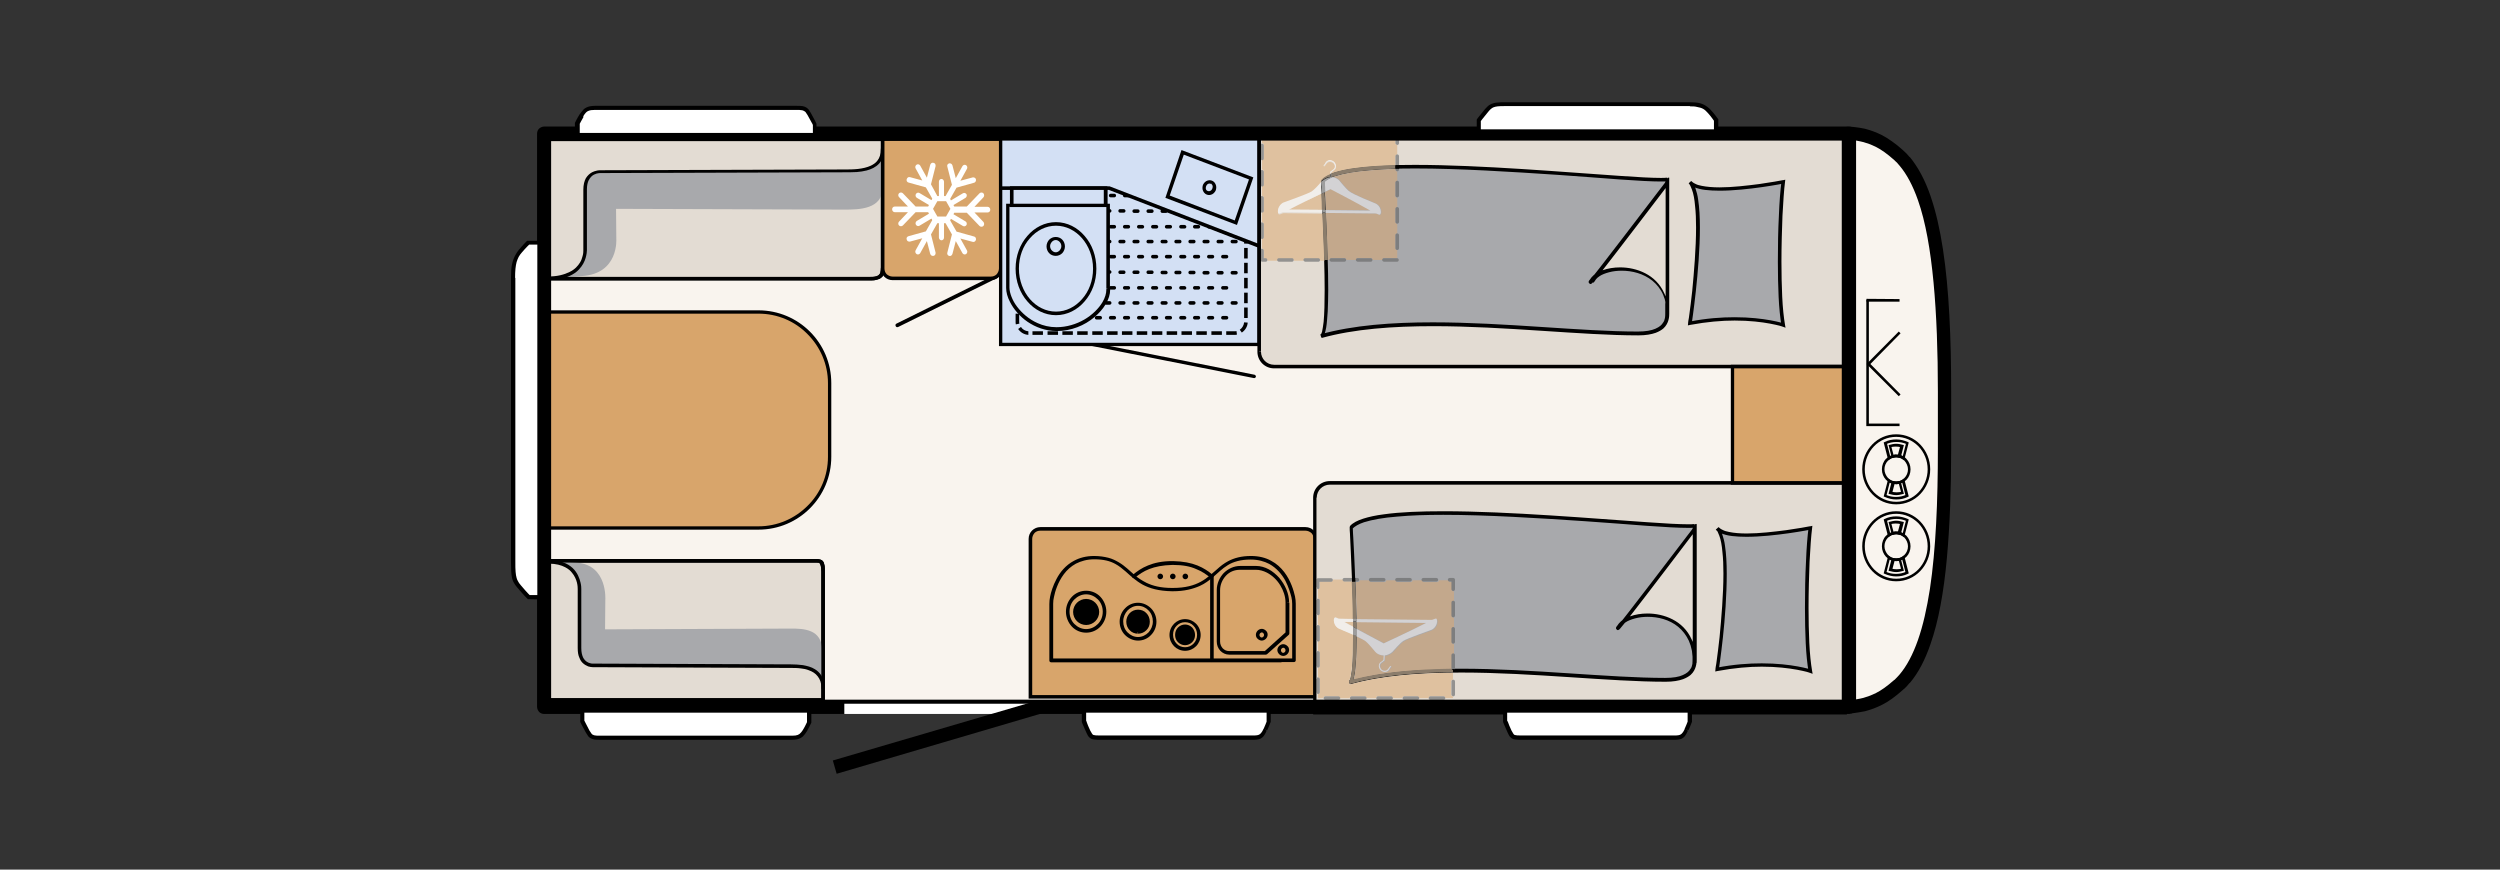 <?xml version="1.0" encoding="utf-8"?>
<!-- Generator: Adobe Illustrator 25.3.1, SVG Export Plug-In . SVG Version: 6.00 Build 0)  -->
<svg version="1.1" id="Ebene_1" xmlns="http://www.w3.org/2000/svg" xmlns:xlink="http://www.w3.org/1999/xlink" x="0px" y="0px"
	 viewBox="0 0 978 340.2" style="enable-background:new 0 0 978 340.2;" xml:space="preserve">
<rect x="0" y="0" width="978" height="340.2" fill="#333333" stroke="none"/>
<style type="text/css">
	.st0{fill:#F9F4EE;}
	.st1{clip-path:url(#SVGID_2_);fill:#F9F4EE;}
	.st2{clip-path:url(#SVGID_2_);}
	.st3{clip-path:url(#SVGID_2_);fill:#E3DCD3;}
	.st4{clip-path:url(#SVGID_2_);fill:#A8A9AC;}
	.st5{clip-path:url(#SVGID_2_);fill:#D8A56B;}
	.st6{clip-path:url(#SVGID_2_);fill:#FFFFFF;}
	.st7{clip-path:url(#SVGID_2_);fill:#D3E0F4;}
	.st8{clip-path:url(#SVGID_2_);fill:#709BD2;}
	.st9{clip-path:url(#SVGID_2_);fill:#E9CBAB;}
	.st10{clip-path:url(#SVGID_2_);fill:#DFC19F;}
	.st11{clip-path:url(#SVGID_2_);fill:#8B7D6C;}
	.st12{clip-path:url(#SVGID_2_);fill:#C3A88C;}
	.st13{clip-path:url(#SVGID_2_);fill:#939290;}
	.st14{clip-path:url(#SVGID_2_);fill:#9C9C9C;}
	.st15{clip-path:url(#SVGID_2_);fill:#989796;}
	.st16{clip-path:url(#SVGID_2_);fill:#7D7E7F;}
	.st17{clip-path:url(#SVGID_2_);fill:#F1EEEA;}
	.st18{clip-path:url(#SVGID_2_);fill:#D3D2D4;}
	.st19{clip-path:url(#SVGID_2_);fill:#9D9D9D;}
</style>
<rect x="212.9" y="51.6" class="st0" width="510.8" height="225.2"/>
<g>
	<defs>
		<rect id="SVGID_1_" x="189.9" y="0" width="788" height="340.2"/>
	</defs>
	<clipPath id="SVGID_2_">
		<use xlink:href="#SVGID_1_"  style="overflow:visible;"/>
	</clipPath>
	<path class="st1" d="M723.9,276.5c1.2-0.1,3.9-0.5,5.8-1c2.9-0.8,7.2-2.3,13-7.6c0.1-0.1,0.1-0.1,0.2-0.2c0.7-0.6,1.4-1.3,2.1-2.2
		c12.4-14.5,15.6-48.6,15.6-90.2v-18.9v18.8c0-0.5,0-20,0-20.5c0-0.5,0-1.1,0-1.6v-0.1v0c0-41.6-3.2-75.7-15.6-90.2
		c-0.7-0.9-1.4-1.6-2.1-2.2c-0.1-0.1-0.1-0.1-0.2-0.2c-5.8-5.3-10.2-6.8-13-7.6c-1.8-0.5-4.6-0.9-5.8-1c-0.8,0-1.2,0-1.2,0v13.3v0
		l0,89.4l0,89.4v32.2C722.7,276.5,723.1,276.4,723.9,276.5"/>
	<path class="st2" d="M723.9,276.5l0.3,2.6c0.6-0.1,1.6-0.2,2.8-0.4c0.6-0.1,1.1-0.2,1.7-0.3c0.6-0.1,1.2-0.2,1.7-0.4
		c1.5-0.4,3.5-1.1,5.9-2.3c2.4-1.2,5.1-3.1,8.2-5.9l-1.7-1.9l1.6,2c0,0,0.1-0.1,0.2-0.2l0,0c0.9-0.7,1.7-1.6,2.5-2.6l-2-1.6l2,1.7
		c3.4-4,6-9.1,8.1-15.2c3.2-9.1,5.2-20.5,6.4-33.4c1.2-13,1.7-27.6,1.7-43.2v-18.9c0-0.7-0.3-1.3-0.8-1.8c-0.5-0.5-1.1-0.8-1.8-0.8
		c-0.7,0-1.3,0.3-1.8,0.8c-0.5,0.5-0.8,1.1-0.8,1.8v18.8c0,0.7,0.3,1.3,0.8,1.8c0.5,0.5,1.1,0.8,1.8,0.8c0.7,0,1.3-0.3,1.8-0.8
		c0.5-0.5,0.8-1.1,0.8-1.8c0-0.3,0-5.3,0-10.2v-6.9v-2.3v-1v0c0-0.5,0-1.1,0-1.6v-0.1v0c0-20.8-0.8-39.9-3.2-55.6
		c-1.2-7.9-2.8-14.9-4.9-21c-2.1-6.1-4.8-11.2-8.1-15.2l-2,1.7l2-1.6c-0.8-1-1.6-1.8-2.5-2.6l0,0c-0.1-0.1-0.2-0.1-0.2-0.2l-1.6,2
		l1.7-1.9c-3.1-2.8-5.8-4.6-8.2-5.9c-2.4-1.2-4.4-1.9-5.9-2.3c-0.5-0.2-1.1-0.3-1.7-0.4c-0.9-0.2-1.7-0.3-2.5-0.4
		c-0.8-0.1-1.5-0.2-1.9-0.2c-0.1,0-0.2,0-0.3,0c-0.3,0-0.5,0-0.7,0c-0.2,0-0.3,0-0.4,0c0,0-0.1,0-0.1,0h0c-0.7,0-1.4,0.3-1.8,0.7
		c-0.5,0.5-0.8,1.1-0.8,1.8v13.3l2.6,0l-0.3-2.6c-1.3,0.2-2.3,1.3-2.3,2.6l0,89.4v0l0,89.4c0,1.3,1,2.4,2.3,2.6l0.3-2.6h-2.6v32.2
		c0,0.7,0.3,1.3,0.8,1.8c0.5,0.5,1.2,0.8,1.8,0.7h0c0,0,0.2,0,0.5,0c0.2,0,0.4,0,0.7,0c0.1,0,0.2,0,0.3,0L723.9,276.5l0-2.6
		c-0.3,0-0.5,0-0.7,0c-0.4,0-0.5,0-0.5,0l0,2.6h2.6v-32.2c0-1.3-1-2.4-2.3-2.6v0l-0.3,2.6l2.6,0l0-89.4v0l0-89.4l-2.6,0L723,68
		c1.3-0.2,2.3-1.3,2.3-2.6V52.1h-2.6l0,2.6c0,0,0.2,0,0.5,0c0.2,0,0.4,0,0.7,0l0-2.6l-0.3,2.6c0.6,0.1,1.5,0.2,2.6,0.3
		c0.5,0.1,1,0.2,1.5,0.3c0.5,0.1,0.9,0.2,1.3,0.3c1.4,0.4,2.9,0.9,4.9,1.9c2,1,4.3,2.6,7.1,5.1l0.1,0.1c0.1,0.1,0.2,0.1,0.2,0.2l0,0
		c0.5,0.4,1.1,1,1.7,1.8l0.1,0.1c2.8,3.3,5.2,7.8,7.2,13.5c3,8.5,4.9,19.5,6.1,32.2c1.2,12.7,1.7,27.2,1.7,42.7v0v0.1
		c0,0.5,0,1,0,1.6v0v1c0,4.1,0,19,0,19.5c0,0.7,0.3,1.3,0.8,1.8c0.5,0.5,1.1,0.8,1.8,0.8c0.7,0,1.3-0.3,1.8-0.8
		c0.5-0.5,0.8-1.1,0.8-1.8v-18.8c0-0.7-0.3-1.3-0.8-1.8c-0.5-0.5-1.1-0.8-1.8-0.8c-0.7,0-1.3,0.3-1.8,0.8c-0.5,0.5-0.8,1.1-0.8,1.8
		v18.9c0,20.7-0.8,39.5-3.1,54.8c-1.2,7.7-2.7,14.4-4.7,20.1c-2,5.7-4.4,10.2-7.2,13.5l-0.1,0.1c-0.6,0.7-1.2,1.3-1.7,1.8l0,0
		c0,0-0.1,0.1-0.2,0.2L741,266c-2.8,2.5-5.1,4.1-7.1,5.1c-2,1-3.6,1.5-4.9,1.9c-0.4,0.1-0.8,0.2-1.3,0.3c-0.7,0.1-1.5,0.3-2.2,0.4
		c-0.7,0.1-1.4,0.2-1.8,0.2L723.9,276.5l0-2.6L723.9,276.5z"/>
	<path class="st3" d="M214.5,109h125.7c3.7,0,5.1-0.8,5.1-4.3V54.5H214L214.5,109z"/>
	<path class="st2" d="M214.5,109v0.7H276h64.2c0.9,0,1.8,0,2.5-0.2c0.5-0.1,1-0.3,1.5-0.5c0.3-0.2,0.6-0.4,0.9-0.7
		c0.4-0.4,0.6-0.9,0.8-1.5c0.2-0.6,0.2-1.3,0.2-2.1V78.2V61.8v-5.3v-2v-0.7H213.3l0.5,55.9h0.7V109l0.7,0l-0.5-53.8h130.6v-0.7h-0.7
		v2v48.2c0,0.8-0.1,1.5-0.2,2c-0.1,0.4-0.3,0.6-0.5,0.8c-0.1,0.2-0.3,0.3-0.5,0.4c-0.3,0.2-0.7,0.3-1.3,0.4
		c-0.5,0.1-1.2,0.1-1.9,0.1H214.5V109l0.7,0L214.5,109z"/>
	<path class="st4" d="M219,108.8c0,0,0.1,0,0.2-0.1C215.9,109,219,108.8,219,108.8"/>
	<path class="st4" d="M241.1,93.4L241,81.7l89.3,0.3c5.8,0,15-0.1,15-8.7v-15c0,8.6-9.2,8.6-15,8.6l-97.1,0.5l-3.8,2.3L229,81.6
		l0.3,0c-0.1,2.2-0.1,7.1,0,14.2c0.2,9.2-8.8,12.4-10.1,12.8c1.4-0.1,3.9-0.3,8.3-0.6C242.2,107.2,241.1,93.4,241.1,93.4"/>
	<path class="st2" d="M344.6,58.3c0,2-0.5,3.5-1.4,4.6c-0.6,0.8-1.5,1.4-2.5,1.9c-1.5,0.7-3.3,1.1-5.1,1.3c-1.8,0.2-3.7,0.2-5.3,0.2
		h0l-94.7,0.3l0,0.7l0.1-0.7c0,0-0.3,0-0.6,0c-0.4,0-1.1,0-1.8,0.2c-0.5,0.1-1.1,0.3-1.7,0.6c-0.9,0.5-1.7,1.2-2.4,2.3
		c-0.6,1.1-1,2.6-1,4.5c0,7.8,0,23.6,0,23.6v0l0,0l0.2,0l-0.2,0v0l0.2,0l-0.2,0c0,0,0,0.1,0,0.2c0,0.4,0,1.2-0.3,2.2
		c-0.2,0.8-0.5,1.7-1,2.5c-0.8,1.3-2,2.7-4.1,3.7c-2,1-4.8,1.8-8.7,1.8l0,1.4c3.6,0,6.4-0.6,8.6-1.6c1.6-0.7,2.9-1.6,3.8-2.6
		c1.4-1.5,2.2-3.1,2.6-4.5c0.4-1.4,0.5-2.5,0.5-3c0-0.2,0-0.3,0-0.3l-0.7,0l0.7,0v-0.7c0-3.1,0-16.1,0-22.9c0-1.5,0.3-2.7,0.7-3.5
		c0.3-0.6,0.7-1.1,1.1-1.5c0.6-0.6,1.4-0.9,2-1.1c0.7-0.2,1.3-0.2,1.7-0.2c0.2,0,0.3,0,0.4,0c0,0,0.1,0,0.1,0l0,0l0,0l0-0.3l0,0.3
		l0-0.3l0,0.3l0,0l94.8-0.3h0h0c1.4,0,3.1,0,4.8-0.1c1.3-0.1,2.6-0.3,3.8-0.6c1.9-0.5,3.6-1.3,4.9-2.7c0.6-0.7,1.2-1.5,1.5-2.5
		c0.4-1,0.6-2.1,0.6-3.4H344.6z"/>
	<path class="st2" d="M214,109v0.7h61.7h64.5c0.9,0,1.8,0,2.5-0.2c0.5-0.1,1-0.3,1.5-0.5c0.3-0.2,0.6-0.4,0.9-0.7
		c0.4-0.4,0.6-0.9,0.8-1.5c0.2-0.6,0.2-1.3,0.2-2.1V78.2V61.8v-5.3v-2v-0.7H213.3v55.9h0.7V109h0.7V55.1h130.6v-0.7h-0.7v2v48.2
		c0,0.8-0.1,1.5-0.2,2c-0.1,0.4-0.3,0.6-0.5,0.8c-0.1,0.2-0.3,0.3-0.5,0.4c-0.3,0.2-0.7,0.3-1.3,0.4c-0.5,0.1-1.2,0.1-1.9,0.1H214
		V109h0.7H214z"/>
	<path class="st5" d="M214.4,122h82.3c15.4,0,27.8,12.5,27.8,27.8v28.8c0,15.4-12.5,27.8-27.8,27.8h-82.3V122z"/>
	<path class="st2" d="M214.4,122v0.7h82.3c7.5,0,14.3,3,19.2,8c4.9,4.9,8,11.7,8,19.2v28.8c0,7.5-3,14.3-8,19.2
		c-4.9,4.9-11.7,8-19.2,8H215V122H214.4v0.7V122h-0.7v84.5c0,0.2,0.1,0.4,0.2,0.5c0.1,0.1,0.3,0.2,0.5,0.2h82.3
		c15.8,0,28.5-12.8,28.5-28.5v-28.8c0-15.8-12.8-28.5-28.5-28.5h-82.3c-0.2,0-0.4,0.1-0.5,0.2c-0.1,0.1-0.2,0.3-0.2,0.5H214.4z"/>
	<line class="st5" x1="389.8" y1="108" x2="351" y2="127.2"/>
	<path class="st2" d="M389.5,107.4l-38.8,19.2c-0.4,0.2-0.5,0.6-0.3,1c0.2,0.4,0.6,0.5,1,0.3l38.8-19.2c0.4-0.2,0.5-0.6,0.3-1
		C390.2,107.4,389.8,107.2,389.5,107.4"/>
	<path class="st5" d="M345.3,105V54.5h46.1V105c0,2.1-1.7,3.9-3.9,3.9h-38.4C347.1,108.9,345.3,107.1,345.3,105"/>
	<path class="st2" d="M345.3,105h0.7V55.1h44.8V105c0,0.9-0.4,1.7-0.9,2.3c-0.6,0.6-1.4,0.9-2.3,0.9h-38.4c-0.9,0-1.7-0.4-2.3-0.9
		c-0.6-0.6-0.9-1.4-0.9-2.3H345.3h-0.7c0,2.5,2,4.6,4.6,4.6h38.4c2.5,0,4.6-2,4.6-4.6V53.8h-47.5V105H345.3z"/>
	<path class="st6" d="M364.2,72.1l1.8-7.1c0-0.1,0-0.2,0-0.3c0-0.5-0.3-0.9-0.8-1c-0.6-0.2-1.1,0.2-1.3,0.8l-1.3,5l-2.6-4.7
		c-0.3-0.5-0.9-0.7-1.4-0.4c-0.5,0.3-0.7,1-0.4,1.5l2.6,4.7l-4.8-1.3c-0.6-0.2-1.1,0.2-1.3,0.8c-0.2,0.6,0.2,1.2,0.7,1.3l6.8,1.9
		l2.5,4.4l-0.3,0.6l-4.7-2.8c-0.5-0.3-1.1-0.1-1.4,0.4c-0.3,0.5-0.1,1.2,0.4,1.5l4.7,2.8l-0.3,0.6h-4.9l-5-5.2
		c-0.4-0.4-1.1-0.4-1.5,0c-0.4,0.4-0.4,1.1,0,1.5l3.5,3.7h-5.2c-0.6,0-1,0.5-1,1.1c0,0.6,0.5,1.1,1,1.1h5.2l-3.5,3.7
		c-0.4,0.4-0.4,1.1,0,1.5c0.4,0.4,1.1,0.4,1.5,0l5-5.2h4.9l0.3,0.6l-4.7,2.8c-0.5,0.3-0.7,1-0.4,1.5c0.3,0.5,0.9,0.7,1.4,0.4
		l4.7-2.8l0.3,0.6l-2.5,4.4l-6.8,1.9c-0.6,0.2-0.9,0.7-0.7,1.3c0.1,0.6,0.7,0.9,1.3,0.8l4.8-1.3l-2.6,4.7c-0.3,0.5-0.1,1.2,0.4,1.5
		c0.5,0.3,1.1,0.1,1.4-0.4l2.6-4.7l1.3,5c0.2,0.6,0.7,0.9,1.3,0.8c0.5-0.1,0.8-0.6,0.8-1c0-0.1,0-0.2,0-0.3l-1.8-7.1l2.5-4.4h0.6
		v5.6c0,0.6,0.5,1.1,1,1.1c0.6,0,1-0.5,1-1.1v-5.6h0.6l2.5,4.4l-1.8,7.1c-0.2,0.6,0.2,1.2,0.7,1.3c0.6,0.2,1.1-0.2,1.3-0.8l1.3-5
		l2.6,4.7c0.3,0.5,0.9,0.7,1.4,0.4c0.3-0.2,0.5-0.6,0.5-0.9c0-0.2,0-0.4-0.1-0.5l-2.6-4.7l4.8,1.3c0.6,0.2,1.1-0.2,1.3-0.8
		c0-0.1,0-0.2,0-0.3c0-0.5-0.3-0.9-0.8-1l-6.8-1.9l-2.5-4.4l0.3-0.6l4.7,2.8c0.5,0.3,1.1,0.1,1.4-0.4c0.1-0.2,0.1-0.4,0.1-0.5
		c0-0.4-0.2-0.7-0.5-0.9l-4.7-2.8l0.3-0.6h4.9l5,5.2c0.4,0.4,1.1,0.4,1.5,0c0.2-0.2,0.3-0.5,0.3-0.8c0-0.3-0.1-0.6-0.3-0.8l-3.5-3.7
		h5.2c0.6,0,1-0.5,1-1.1c0-0.6-0.5-1.1-1-1.1h-5.2l3.5-3.7c0.2-0.2,0.3-0.5,0.3-0.8c0-0.3-0.1-0.6-0.3-0.8c-0.4-0.4-1.1-0.4-1.5,0
		l-5,5.2h-4.9l-0.3-0.6l4.7-2.8c0.3-0.2,0.5-0.6,0.5-0.9c0-0.2,0-0.4-0.1-0.5c-0.3-0.5-0.9-0.7-1.4-0.4l-4.7,2.8l-0.3-0.6l2.5-4.4
		l6.8-1.9c0.5-0.1,0.8-0.6,0.8-1c0-0.1,0-0.2,0-0.3c-0.1-0.6-0.7-0.9-1.3-0.8l-4.8,1.3l2.6-4.7c0.1-0.2,0.1-0.4,0.1-0.5
		c0-0.4-0.2-0.7-0.5-0.9c-0.5-0.3-1.1-0.1-1.4,0.4l-2.6,4.7l-1.3-5c-0.2-0.6-0.7-0.9-1.3-0.8c-0.6,0.2-0.9,0.7-0.7,1.3l1.8,7.1
		l-2.5,4.4h-0.6v-5.6c0-0.6-0.5-1.1-1-1.1c-0.6,0-1,0.5-1,1.1v5.6h-0.6L364.2,72.1z M370.1,78.7l1.7,3l-1.7,3h-3.4l-1.7-3l1.7-3
		H370.1z"/>
	<path class="st5" d="M403.1,272.6v-61.8c0-2.1,1.7-3.9,3.9-3.9h103.7c2.1,0,3.9,1.7,3.9,3.9v61.8H403.1z"/>
	<path class="st2" d="M403.1,272.6h0.7v-61.8c0-0.9,0.4-1.7,0.9-2.3c0.6-0.6,1.4-0.9,2.3-0.9h103.7c0.9,0,1.7,0.4,2.3,0.9
		c0.6,0.6,0.9,1.4,0.9,2.3v61.1H403.1V272.6h0.7H403.1v0.7h112.2v-62.5c0-2.5-2-4.6-4.6-4.6H407c-2.5,0-4.6,2-4.6,4.6v62.5h0.7
		V272.6"/>
	<path class="st2" d="M501.2,257.6H412v-21.4c0-0.9,0.1-1.8,0.3-2.6c0.4-2.1,1.5-5.8,3.9-9c1.2-1.6,2.7-3,4.7-4.1
		c2-1,4.3-1.7,7.2-1.7c3.7,0,6.2,0.7,8.2,1.8c1.5,0.8,2.8,1.9,4.1,3c1.9,1.7,3.9,3.6,6.6,5.1c2.8,1.5,6.3,2.5,11.5,2.6h0h0.3h0
		c4.6,0,7.9-0.9,10.6-2.1c2-0.9,3.5-2.1,4.9-3.2c2.1-1.8,3.8-3.6,6-4.9c1.1-0.7,2.3-1.2,3.8-1.6c1.5-0.4,3.2-0.6,5.2-0.6
		c2.9,0,5.3,0.7,7.2,1.7c2.9,1.6,4.9,4,6.3,6.5c1.3,2.5,2,5,2.4,6.5c0.2,0.9,0.3,1.7,0.3,2.6v21.4h-89.2c-0.4,0-0.7,0.3-0.7,0.7
		c0,0.4,0.3,0.7,0.7,0.7h89.9c0.2,0,0.4-0.1,0.5-0.2c0.1-0.1,0.2-0.3,0.2-0.5v-22.1c0-1-0.1-1.9-0.3-2.9c-0.5-2.2-1.6-6.1-4.2-9.5
		c-1.3-1.7-3-3.3-5.1-4.4c-2.1-1.2-4.8-1.9-7.9-1.9c-3.8,0-6.6,0.8-8.9,2c-1.7,0.9-3.1,2-4.4,3.2c-2,1.7-3.8,3.5-6.4,4.9
		c-2.6,1.4-5.9,2.4-10.9,2.4h0h-0.3h0c-4.4,0-7.5-0.8-10-2c-1.8-0.9-3.3-1.9-4.6-3c-2-1.7-3.8-3.6-6.2-5c-1.2-0.7-2.5-1.4-4.1-1.8
		c-1.6-0.4-3.4-0.7-5.6-0.7c-3.1,0-5.7,0.7-7.9,1.9c-3.2,1.7-5.4,4.4-6.8,7.1c-1.4,2.6-2.2,5.3-2.5,6.9c-0.2,1-0.3,1.9-0.3,2.9v22.1
		c0,0.2,0.1,0.4,0.2,0.5c0.1,0.1,0.3,0.2,0.5,0.2h89.9c0.4,0,0.7-0.3,0.7-0.7C501.9,257.9,501.6,257.6,501.2,257.6"/>
	<path class="st2" d="M444,226c1.6-1.3,3.3-2.5,5.6-3.4c2.3-0.9,5.2-1.5,9-1.6h0h0.3h0c3.9,0,6.8,0.6,9,1.6c2.3,0.9,4,2.1,5.6,3.4
		c0.3,0.2,0.7,0.2,1-0.1c0.2-0.3,0.2-0.7-0.1-1c-1.6-1.4-3.5-2.7-6-3.7c-2.5-1-5.5-1.6-9.5-1.7h0h-0.3h0c-4,0-7.1,0.7-9.5,1.7
		c-2.5,1-4.3,2.3-6,3.7c-0.3,0.2-0.3,0.7-0.1,1C443.3,226.2,443.7,226.2,444,226"/>
	<path class="st2" d="M424.9,246.8v0.7c2.2,0,4.2-0.9,5.6-2.4c1.4-1.5,2.3-3.5,2.3-5.8c0-2.2-0.9-4.3-2.3-5.8
		c-1.4-1.5-3.4-2.4-5.6-2.4c-2.2,0-4.2,0.9-5.6,2.4c-1.4,1.5-2.3,3.5-2.3,5.8c0,2.2,0.9,4.3,2.3,5.8c1.4,1.5,3.4,2.4,5.6,2.4V246.8
		v-0.7c-1.8,0-3.4-0.8-4.6-2c-1.2-1.2-1.9-2.9-1.9-4.8c0-1.9,0.7-3.6,1.9-4.8c1.2-1.2,2.8-2,4.6-2c1.8,0,3.4,0.8,4.6,2
		c1.2,1.2,1.9,2.9,1.9,4.8c0,1.9-0.7,3.6-1.9,4.8c-1.2,1.2-2.8,2-4.6,2V246.8z"/>
	<path class="st2" d="M424.9,243.8c2.4,0,4.3-2,4.3-4.5c0-2.5-1.9-4.5-4.3-4.5c-2.4,0-4.3,2-4.3,4.5
		C420.6,241.8,422.5,243.8,424.9,243.8"/>
	<path class="st2" d="M424.9,243.8v0.7c1.4,0,2.7-0.6,3.6-1.5c0.9-0.9,1.5-2.2,1.5-3.6c0-1.4-0.6-2.7-1.5-3.6
		c-0.9-0.9-2.2-1.5-3.6-1.5c-1.4,0-2.7,0.6-3.6,1.5c-0.9,0.9-1.5,2.2-1.5,3.6c0,1.4,0.6,2.7,1.5,3.6c0.9,0.9,2.2,1.5,3.6,1.5V243.8
		v-0.7c-1,0-1.9-0.4-2.6-1.1c-0.7-0.7-1.1-1.6-1.1-2.7c0-1.1,0.4-2,1.1-2.7c0.7-0.7,1.6-1.1,2.6-1.1c1,0,1.9,0.4,2.6,1.1
		c0.7,0.7,1.1,1.6,1.1,2.7c0,1.1-0.4,2-1.1,2.7c-0.7,0.7-1.6,1.1-2.6,1.1V243.8z"/>
	<path class="st2" d="M463.6,253.9v0.7c1.7,0,3.2-0.7,4.3-1.8c1.1-1.1,1.8-2.7,1.8-4.4c0-1.7-0.7-3.3-1.8-4.4
		c-1.1-1.1-2.6-1.8-4.3-1.8c-1.7,0-3.2,0.7-4.3,1.8c-1.1,1.1-1.8,2.7-1.8,4.4c0,1.7,0.7,3.3,1.8,4.4c1.1,1.1,2.6,1.8,4.3,1.8V253.9
		v-0.7c-1.3,0-2.5-0.5-3.3-1.4c-0.9-0.9-1.4-2.1-1.4-3.5c0-1.4,0.5-2.6,1.4-3.5c0.9-0.9,2-1.4,3.3-1.4c1.3,0,2.5,0.5,3.3,1.4
		c0.9,0.9,1.4,2.1,1.4,3.5c0,1.4-0.5,2.6-1.4,3.5c-0.9,0.9-2,1.4-3.3,1.4V253.9z"/>
	<path class="st2" d="M463.6,251.7c1.8,0,3.2-1.5,3.2-3.4c0-1.9-1.4-3.4-3.2-3.4c-1.8,0-3.2,1.5-3.2,3.4
		C460.3,250.2,461.8,251.7,463.6,251.7"/>
	<path class="st2" d="M463.6,251.7v0.7c1.1,0,2.1-0.5,2.8-1.2c0.7-0.7,1.1-1.7,1.1-2.8c0-1.1-0.4-2.1-1.1-2.9
		c-0.7-0.7-1.7-1.2-2.8-1.2c-1.1,0-2.1,0.5-2.8,1.2c-0.7,0.7-1.1,1.7-1.1,2.9c0,1.1,0.4,2.1,1.1,2.8c0.7,0.7,1.7,1.2,2.8,1.2V251.7
		V251c-0.7,0-1.3-0.3-1.8-0.8c-0.5-0.5-0.8-1.1-0.8-1.9c0-0.7,0.3-1.4,0.8-1.9c0.5-0.5,1.1-0.8,1.8-0.8c0.7,0,1.3,0.3,1.8,0.8
		c0.5,0.5,0.8,1.2,0.8,1.9c0,0.7-0.3,1.4-0.8,1.9c-0.5,0.5-1.1,0.8-1.8,0.8V251.7z"/>
	<path class="st2" d="M445.2,249.9v0.7c2,0,3.8-0.8,5.1-2.2c1.3-1.3,2.1-3.2,2.1-5.2c0-2-0.8-3.9-2.1-5.2c-1.3-1.3-3.1-2.2-5.1-2.2
		c-2,0-3.8,0.8-5.1,2.2c-1.3,1.3-2.1,3.2-2.1,5.2c0,2,0.8,3.9,2.1,5.2c1.3,1.3,3.1,2.2,5.1,2.2V249.9v-0.7c-1.6,0-3-0.7-4.1-1.8
		c-1.1-1.1-1.7-2.6-1.7-4.3c0-1.7,0.7-3.2,1.7-4.3c1.1-1.1,2.5-1.8,4.1-1.8c1.6,0,3.1,0.7,4.1,1.8c1.1,1.1,1.7,2.6,1.7,4.3
		c0,1.7-0.7,3.2-1.7,4.3c-1.1,1.1-2.5,1.8-4.1,1.8V249.9z"/>
	<path class="st2" d="M445.2,247.2c2.2,0,3.9-1.8,3.9-4c0-2.2-1.7-4-3.9-4c-2.2,0-3.9,1.8-3.9,4C441.3,245.4,443,247.2,445.2,247.2"
		/>
	<path class="st2" d="M445.2,247.2v0.7c1.3,0,2.4-0.5,3.3-1.4s1.3-2,1.3-3.3c0-1.3-0.5-2.5-1.3-3.3c-0.8-0.9-2-1.4-3.3-1.4
		c-1.3,0-2.4,0.5-3.3,1.4c-0.8,0.9-1.3,2-1.3,3.3c0,1.3,0.5,2.5,1.3,3.3c0.8,0.9,2,1.4,3.2,1.4V247.2v-0.7c-0.9,0-1.7-0.4-2.3-1
		c-0.6-0.6-0.9-1.4-0.9-2.4c0-0.9,0.4-1.8,0.9-2.4c0.6-0.6,1.4-1,2.3-1c0.9,0,1.7,0.4,2.3,1c0.6,0.6,1,1.4,1,2.4
		c0,0.9-0.4,1.8-1,2.4c-0.6,0.6-1.4,1-2.3,1V247.2z"/>
	<path class="st2" d="M463.7,226.6c0.6,0,1.1-0.5,1.1-1.1c0-0.6-0.5-1.1-1.1-1.1c-0.6,0-1.1,0.5-1.1,1.1
		C462.6,226.1,463.1,226.6,463.7,226.6"/>
	<path class="st2" d="M453.9,226.6c0.6,0,1.1-0.5,1.1-1.1c0-0.6-0.5-1.1-1.1-1.1c-0.6,0-1.1,0.5-1.1,1.1
		C452.8,226.1,453.3,226.6,453.9,226.6"/>
	<path class="st2" d="M458.8,226.6c0.6,0,1.1-0.5,1.1-1.1c0-0.6-0.5-1.1-1.1-1.1c-0.6,0-1.1,0.5-1.1,1.1
		C457.7,226.1,458.2,226.6,458.8,226.6"/>
	<path class="st2" d="M473.4,225.5v32.8c0,0.4,0.3,0.7,0.7,0.7c0.4,0,0.7-0.3,0.7-0.7v-32.8c0-0.4-0.3-0.7-0.7-0.7
		C473.7,224.8,473.4,225.1,473.4,225.5"/>
	<path class="st2" d="M503.6,235.7h-0.7v11.7l-8.1,7.3h-14c-1,0-1.8-0.4-2.5-1.1c-0.6-0.7-1-1.6-1-2.6v-20.1c0-2.2,0.9-4.2,2.3-5.7
		c1.4-1.5,3.3-2.3,5.5-2.3h6.2c1.5,0,2.9,0.4,4.3,1.1c2.1,1.1,3.9,2.8,5.2,4.9c1.3,2.1,2.1,4.5,2.1,6.8H503.6h0.7
		c0-3.5-1.6-7-3.9-9.7c-1.2-1.3-2.6-2.5-4.1-3.3c-1.5-0.8-3.2-1.3-4.9-1.3h-6.2c-2.5,0-4.8,1.1-6.5,2.8c-1.6,1.7-2.7,4.1-2.7,6.6
		V251c0,1.4,0.5,2.6,1.4,3.6c0.9,0.9,2.1,1.5,3.5,1.5h14.3c0.2,0,0.3-0.1,0.5-0.2l8.5-7.6c0.1-0.1,0.2-0.3,0.2-0.5v-12H503.6z"/>
	<path class="st2" d="M493.6,246.7V246c-0.6,0-1.2,0.3-1.6,0.7c-0.4,0.4-0.7,1-0.7,1.6c0,0.6,0.2,1.2,0.7,1.6c0.4,0.4,1,0.7,1.6,0.7
		c0.6,0,1.2-0.3,1.6-0.7c0.4-0.4,0.7-1,0.7-1.6c0-0.6-0.2-1.2-0.7-1.6c-0.4-0.4-1-0.7-1.6-0.7V246.7v0.7c0.2,0,0.5,0.1,0.6,0.3
		c0.2,0.2,0.3,0.4,0.3,0.7c0,0.3-0.1,0.5-0.3,0.7c-0.2,0.2-0.4,0.3-0.6,0.3c-0.2,0-0.5-0.1-0.6-0.3c-0.2-0.2-0.3-0.4-0.3-0.7
		c0-0.3,0.1-0.5,0.3-0.7c0.2-0.2,0.4-0.3,0.6-0.3V246.7z"/>
	<path class="st2" d="M502,252.7V252c-0.6,0-1.2,0.3-1.6,0.7c-0.4,0.4-0.7,1-0.7,1.6c0,0.6,0.3,1.2,0.7,1.6c0.4,0.4,1,0.7,1.6,0.7
		c0.6,0,1.2-0.3,1.6-0.7c0.4-0.4,0.7-1,0.7-1.6c0-0.6-0.2-1.2-0.7-1.6c-0.4-0.4-1-0.7-1.6-0.7V252.7v0.7c0.2,0,0.5,0.1,0.6,0.3
		c0.2,0.2,0.3,0.4,0.3,0.7c0,0.3-0.1,0.5-0.3,0.7c-0.2,0.2-0.4,0.3-0.6,0.3c-0.2,0-0.5-0.1-0.6-0.3c-0.2-0.2-0.3-0.4-0.3-0.7
		c0-0.3,0.1-0.5,0.3-0.7c0.2-0.2,0.4-0.3,0.6-0.3V252.7z"/>
	<path class="st3" d="M213,219.4h106.6c1.7,0,2.4,0.8,2.4,4.3v50.2H213V219.4z"/>
	<path class="st2" d="M213,219.4v0.7h106.6c0.4,0,0.7,0,0.8,0.1c0.1,0.1,0.2,0.1,0.3,0.2c0.1,0.2,0.3,0.5,0.4,1
		c0.1,0.5,0.2,1.3,0.2,2.2v50.2h0.7v-0.7H213.7v-53.8H213v0.7V219.4h-0.7v55.2h110.4v-0.7v-50.2c0-0.9,0-1.7-0.1-2.3
		c-0.1-0.5-0.2-0.9-0.3-1.2c-0.1-0.3-0.3-0.5-0.4-0.7c-0.3-0.3-0.6-0.5-1-0.6c-0.4-0.1-0.8-0.2-1.2-0.2H213h-0.7v0.7H213z"/>
	<path class="st2" d="M490.8,146.6l-63.6-12.6c-0.4-0.1-0.7,0.2-0.8,0.5c-0.1,0.4,0.2,0.7,0.5,0.8l63.6,12.6
		c0.4,0.1,0.7-0.2,0.8-0.5C491.4,147.1,491.1,146.7,490.8,146.6"/>
	<rect x="391.4" y="54.7" class="st7" width="101.2" height="80"/>
	<polygon class="st2" points="492.6,134.7 493.3,134.7 493.3,54 390.8,54 390.8,135.4 493.3,135.4 493.3,134.7 492.6,134.7 
		492.6,134.1 392.1,134.1 392.1,55.4 491.9,55.4 491.9,134.7 492.6,134.7 492.6,134.1 	"/>
	<path class="st7" d="M482.9,64.6c2.5,0,4.5,2,4.5,4.5v56.7c0,2.5-2,4.5-4.5,4.5h-80.4c-2.5,0-4.5-2-4.5-4.5V69.1
		c0-2.5,2-4.5,4.5-4.5H482.9z"/>
	<path class="st2" d="M482.9,65.3c1.2,0,2.3,0.6,3,1.5l1.1-0.8c-1-1.2-2.4-2-4.1-2V65.3z M477.7,65.3h4.1v-1.4h-4.1V65.3z
		 M471.8,65.3h4.1v-1.4h-4.1V65.3z M466,65.3h4.1v-1.4H466V65.3z M460.2,65.3h4.1v-1.4h-4.1V65.3z M454.3,65.3h4.1v-1.4h-4.1V65.3z
		 M448.5,65.3h4.1v-1.4h-4.1V65.3z M442.7,65.3h4.1v-1.4h-4.1V65.3z M436.9,65.3h4.1v-1.4h-4.1V65.3z M431,65.3h4.1v-1.4H431V65.3z
		 M425.2,65.3h4.1v-1.4h-4.1V65.3z M419.4,65.3h4.1v-1.4h-4.1V65.3z M413.5,65.3h4.1v-1.4h-4.1V65.3z M407.7,65.3h4.1v-1.4h-4.1
		V65.3z M402,65.3c0.2,0,0.3,0,0.5,0h3.5v-1.4h-3.5c-0.2,0-0.5,0-0.7,0L402,65.3z M398.7,68.6c0.2-1.2,0.9-2.2,1.9-2.8l-0.7-1.2
		c-1.4,0.8-2.3,2.2-2.6,3.8L398.7,68.6z M398.7,70.2h-1.4v4.1h1.4V70.2z M398.7,76h-1.4v4.1h1.4V76z M398.7,81.9h-1.4V86h1.4V81.9z
		 M398.7,87.7h-1.4v4.1h1.4V87.7z M398.7,93.5h-1.4v4.1h1.4V93.5z M398.7,99.3h-1.4v4.1h1.4V99.3z M398.7,105.2h-1.4v4.1h1.4V105.2z
		 M398.7,111h-1.4v4.1h1.4V111z M398.7,116.8h-1.4v4.1h1.4V116.8z M398.8,126.6c-0.1-0.3-0.1-0.5-0.1-0.8v-3.1h-1.4v3.1
		c0,0.4,0,0.8,0.1,1.1L398.8,126.6z M402.3,129.6c-1.2-0.1-2.3-0.7-2.9-1.7l-1.1,0.8c0.9,1.3,2.3,2.2,4,2.3L402.3,129.6z M408,129.6
		h-4.1v1.4h4.1V129.6z M413.9,129.6h-4.1v1.4h4.1V129.6z M419.7,129.6h-4.1v1.4h4.1V129.6z M425.5,129.6h-4.1v1.4h4.1V129.6z
		 M431.4,129.6h-4.1v1.4h4.1V129.6z M437.2,129.6h-4.1v1.4h4.1V129.6z M443,129.6h-4.1v1.4h4.1V129.6z M448.8,129.6h-4.1v1.4h4.1
		V129.6z M454.7,129.6h-4.1v1.4h4.1V129.6z M460.5,129.6h-4.1v1.4h4.1V129.6z M466.3,129.6h-4.1v1.4h4.1V129.6z M472.2,129.6H468
		v1.4h4.1V129.6z M478,129.6h-4.1v1.4h4.1V129.6z M483.7,129.5c-0.2,0.1-0.5,0.1-0.8,0.1h-3.2v1.4h3.2c0.4,0,0.7,0,1-0.1
		L483.7,129.5z M486.7,126.1c-0.1,1.2-0.8,2.3-1.7,2.9l0.8,1.1c1.3-0.9,2.2-2.3,2.3-3.9L486.7,126.1z M486.7,124.4h1.4v-4.1h-1.4
		V124.4z M486.7,118.6h1.4v-4.1h-1.4V118.6z M486.7,112.8h1.4v-4.1h-1.4V112.8z M486.7,106.9h1.4v-4.1h-1.4V106.9z M486.7,101.1h1.4
		V97h-1.4V101.1z M486.7,95.3h1.4v-4.1h-1.4V95.3z M486.7,89.5h1.4v-4.1h-1.4V89.5z M486.7,83.6h1.4v-4.1h-1.4V83.6z M486.7,77.8
		h1.4v-4.1h-1.4V77.8z M486.6,68.1c0.1,0.3,0.2,0.7,0.2,1.1V72h1.4v-2.9c0-0.5-0.1-1-0.2-1.4L486.6,68.1z"/>
	<path class="st2" d="M403,88h-1.1c-0.4,0-0.7,0.3-0.7,0.7s0.3,0.7,0.7,0.7h1.1c0.4,0,0.7-0.3,0.7-0.7S403.4,88,403,88 M408.5,88
		h-1.4c-0.4,0-0.7,0.3-0.7,0.7s0.3,0.7,0.7,0.7h1.4c0.4,0,0.7-0.3,0.7-0.7S408.8,88,408.5,88 M414,88h-1.4c-0.4,0-0.7,0.3-0.7,0.7
		s0.3,0.7,0.7,0.7h1.4c0.4,0,0.7-0.3,0.7-0.7S414.3,88,414,88 M419.4,88h-1.4c-0.4,0-0.7,0.3-0.7,0.7s0.3,0.7,0.7,0.7h1.4
		c0.4,0,0.7-0.3,0.7-0.7S419.8,88,419.4,88 M424.9,88h-1.4c-0.4,0-0.7,0.3-0.7,0.7s0.3,0.7,0.7,0.7h1.4c0.4,0,0.7-0.3,0.7-0.7
		S425.3,88,424.9,88 M430.4,88H429c-0.4,0-0.7,0.3-0.7,0.7s0.3,0.7,0.7,0.7h1.4c0.4,0,0.7-0.3,0.7-0.7S430.8,88,430.4,88 M435.9,88
		h-1.4c-0.4,0-0.7,0.3-0.7,0.7s0.3,0.7,0.7,0.7h1.4c0.4,0,0.7-0.3,0.7-0.7S436.3,88,435.9,88 M441.4,88H440c-0.4,0-0.7,0.3-0.7,0.7
		s0.3,0.7,0.7,0.7h1.4c0.4,0,0.7-0.3,0.7-0.7S441.8,88,441.4,88 M446.9,88h-1.4c-0.4,0-0.7,0.3-0.7,0.7s0.3,0.7,0.7,0.7h1.4
		c0.4,0,0.7-0.3,0.7-0.7S447.2,88,446.9,88 M452.4,88H451c-0.4,0-0.7,0.3-0.7,0.7s0.3,0.7,0.7,0.7h1.4c0.4,0,0.7-0.3,0.7-0.7
		S452.7,88,452.4,88 M457.8,88h-1.4c-0.4,0-0.7,0.3-0.7,0.7s0.3,0.7,0.7,0.7h1.4c0.4,0,0.7-0.3,0.7-0.7S458.2,88,457.8,88 M463.3,88
		H462c-0.4,0-0.7,0.3-0.7,0.7s0.3,0.7,0.7,0.7h1.4c0.4,0,0.7-0.3,0.7-0.7S463.7,88,463.3,88 M468.8,88h-1.4c-0.4,0-0.7,0.3-0.7,0.7
		s0.3,0.7,0.7,0.7h1.4c0.4,0,0.7-0.3,0.7-0.7S469.2,88,468.8,88 M474.3,88h-1.4c-0.4,0-0.7,0.3-0.7,0.7s0.3,0.7,0.7,0.7h1.4
		c0.4,0,0.7-0.3,0.7-0.7S474.7,88,474.3,88 M479.8,88h-1.4c-0.4,0-0.7,0.3-0.7,0.7s0.3,0.7,0.7,0.7h1.4c0.4,0,0.7-0.3,0.7-0.7
		S480.2,88,479.8,88"/>
	<path class="st2" d="M435.9,75.8h-1.4c-0.4,0-0.7,0.3-0.7,0.7s0.3,0.7,0.7,0.7h1.4c0.4,0,0.7-0.3,0.7-0.7S436.3,75.8,435.9,75.8
		 M441.4,75.8H440c-0.4,0-0.7,0.3-0.7,0.7s0.3,0.7,0.7,0.7h1.4c0.4,0,0.7-0.3,0.7-0.7S441.8,75.8,441.4,75.8 M446.9,75.8h-1.4
		c-0.4,0-0.7,0.3-0.7,0.7s0.3,0.7,0.7,0.7h1.4c0.4,0,0.7-0.3,0.7-0.7S447.2,75.8,446.9,75.8 M452.4,75.8H451c-0.4,0-0.7,0.3-0.7,0.7
		s0.3,0.7,0.7,0.7h1.4c0.4,0,0.7-0.3,0.7-0.7S452.7,75.8,452.4,75.8 M457.8,75.8h-1.4c-0.4,0-0.7,0.3-0.7,0.7s0.3,0.7,0.7,0.7h1.4
		c0.4,0,0.7-0.3,0.7-0.7S458.2,75.8,457.8,75.8 M463.3,75.8H462c-0.4,0-0.7,0.3-0.7,0.7s0.3,0.7,0.7,0.7h1.4c0.4,0,0.7-0.3,0.7-0.7
		S463.7,75.8,463.3,75.8 M468.8,75.8h-1.4c-0.4,0-0.7,0.3-0.7,0.7s0.3,0.7,0.7,0.7h1.4c0.4,0,0.7-0.3,0.7-0.7S469.2,75.8,468.8,75.8
		 M474.3,75.8h-1.4c-0.4,0-0.7,0.3-0.7,0.7s0.3,0.7,0.7,0.7h1.4c0.4,0,0.7-0.3,0.7-0.7S474.7,75.8,474.3,75.8 M479.8,75.8h-1.4
		c-0.4,0-0.7,0.3-0.7,0.7s0.3,0.7,0.7,0.7h1.4c0.4,0,0.7-0.3,0.7-0.7S480.2,75.8,479.8,75.8"/>
	<path class="st2" d="M403,123.6h-1.1c-0.4,0-0.7,0.3-0.7,0.7s0.3,0.7,0.7,0.7h1.1c0.4,0,0.7-0.3,0.7-0.7S403.4,123.6,403,123.6
		 M408.5,123.6h-1.4c-0.4,0-0.7,0.3-0.7,0.7s0.3,0.7,0.7,0.7h1.4c0.4,0,0.7-0.3,0.7-0.7S408.8,123.6,408.5,123.6 M414,123.6h-1.4
		c-0.4,0-0.7,0.3-0.7,0.7s0.3,0.7,0.7,0.7h1.4c0.4,0,0.7-0.3,0.7-0.7S414.3,123.6,414,123.6 M419.4,123.6h-1.4
		c-0.4,0-0.7,0.3-0.7,0.7s0.3,0.7,0.7,0.7h1.4c0.4,0,0.7-0.3,0.7-0.7S419.8,123.6,419.4,123.6 M424.9,123.6h-1.4
		c-0.4,0-0.7,0.3-0.7,0.7s0.3,0.7,0.7,0.7h1.4c0.4,0,0.7-0.3,0.7-0.7S425.3,123.6,424.9,123.6 M430.4,123.6H429
		c-0.4,0-0.7,0.3-0.7,0.7s0.3,0.7,0.7,0.7h1.4c0.4,0,0.7-0.3,0.7-0.7S430.8,123.6,430.4,123.6 M435.9,123.6h-1.4
		c-0.4,0-0.7,0.3-0.7,0.7s0.3,0.7,0.7,0.7h1.4c0.4,0,0.7-0.3,0.7-0.7S436.3,123.6,435.9,123.6 M441.4,123.6H440
		c-0.4,0-0.7,0.3-0.7,0.7s0.3,0.7,0.7,0.7h1.4c0.4,0,0.7-0.3,0.7-0.7S441.8,123.6,441.4,123.6 M446.9,123.6h-1.4
		c-0.4,0-0.7,0.3-0.7,0.7s0.3,0.7,0.7,0.7h1.4c0.4,0,0.7-0.3,0.7-0.7S447.2,123.6,446.9,123.6 M452.4,123.6H451
		c-0.4,0-0.7,0.3-0.7,0.7s0.3,0.7,0.7,0.7h1.4c0.4,0,0.7-0.3,0.7-0.7S452.7,123.6,452.4,123.6 M457.8,123.6h-1.4
		c-0.4,0-0.7,0.3-0.7,0.7s0.3,0.7,0.7,0.7h1.4c0.4,0,0.7-0.3,0.7-0.7S458.2,123.6,457.8,123.6 M463.3,123.6H462
		c-0.4,0-0.7,0.3-0.7,0.7s0.3,0.7,0.7,0.7h1.4c0.4,0,0.7-0.3,0.7-0.7S463.7,123.6,463.3,123.6 M468.8,123.6h-1.4
		c-0.4,0-0.7,0.3-0.7,0.7s0.3,0.7,0.7,0.7h1.4c0.4,0,0.7-0.3,0.7-0.7S469.2,123.6,468.8,123.6 M474.3,123.6h-1.4
		c-0.4,0-0.7,0.3-0.7,0.7s0.3,0.7,0.7,0.7h1.4c0.4,0,0.7-0.3,0.7-0.7S474.7,123.6,474.3,123.6 M479.8,123.6h-1.4
		c-0.4,0-0.7,0.3-0.7,0.7s0.3,0.7,0.7,0.7h1.4c0.4,0,0.7-0.3,0.7-0.7S480.2,123.6,479.8,123.6"/>
	<path class="st2" d="M412.2,81.7l-1.4,0c-0.4,0-0.7,0.3-0.7,0.7c0,0.4,0.3,0.7,0.7,0.7l1.4,0c0.4,0,0.7-0.3,0.7-0.7
		C412.9,82,412.6,81.7,412.2,81.7 M417.7,81.7l-1.4,0c-0.4,0-0.7,0.3-0.7,0.7c0,0.4,0.3,0.7,0.7,0.7l1.4,0c0.4,0,0.7-0.3,0.7-0.7
		C418.3,82,418,81.7,417.7,81.7 M423.1,81.7l-1.4,0c-0.4,0-0.7,0.3-0.7,0.7c0,0.4,0.3,0.7,0.7,0.7l1.4,0c0.4,0,0.7-0.3,0.7-0.7
		C423.8,82.1,423.5,81.7,423.1,81.7 M428.6,81.8l-1.4,0c-0.4,0-0.7,0.3-0.7,0.7c0,0.4,0.3,0.7,0.7,0.7l1.4,0c0.4,0,0.7-0.3,0.7-0.7
		C429.3,82.1,429,81.8,428.6,81.8 M434.1,81.8l-1.4,0c-0.4,0-0.7,0.3-0.7,0.7c0,0.4,0.3,0.7,0.7,0.7l1.4,0c0.4,0,0.7-0.3,0.7-0.7
		C434.8,82.1,434.5,81.8,434.1,81.8 M439.6,81.8l-1.4,0c-0.4,0-0.7,0.3-0.7,0.7c0,0.4,0.3,0.7,0.7,0.7l1.4,0c0.4,0,0.7-0.3,0.7-0.7
		C440.3,82.2,440,81.8,439.6,81.8 M445.1,81.9l-1.4,0c-0.4,0-0.7,0.3-0.7,0.7c0,0.4,0.3,0.7,0.7,0.7l1.4,0c0.4,0,0.7-0.3,0.7-0.7
		C445.8,82.2,445.5,81.9,445.1,81.9 M450.6,81.9l-1.4,0c-0.4,0-0.7,0.3-0.7,0.7c0,0.4,0.3,0.7,0.7,0.7l1.4,0c0.4,0,0.7-0.3,0.7-0.7
		C451.3,82.2,451,81.9,450.6,81.9 M456.1,81.9l-1.4,0c-0.4,0-0.7,0.3-0.7,0.7c0,0.4,0.3,0.7,0.7,0.7l1.4,0c0.4,0,0.7-0.3,0.7-0.7
		C456.7,82.3,456.4,81.9,456.1,81.9 M461.5,82l-1.4,0c-0.4,0-0.7,0.3-0.7,0.7c0,0.4,0.3,0.7,0.7,0.7l1.4,0c0.4,0,0.7-0.3,0.7-0.7
		C462.2,82.3,461.9,82,461.5,82 M467,82l-1.4,0c-0.4,0-0.7,0.3-0.7,0.7c0,0.4,0.3,0.7,0.7,0.7l1.4,0c0.4,0,0.7-0.3,0.7-0.7
		C467.7,82.3,467.4,82,467,82 M472.5,82l-1.4,0c-0.4,0-0.7,0.3-0.7,0.7c0,0.4,0.3,0.7,0.7,0.7l1.4,0c0.4,0,0.7-0.3,0.7-0.7
		C473.2,82.3,472.9,82,472.5,82 M478,82.1l-1.4,0c-0.4,0-0.7,0.3-0.7,0.7c0,0.4,0.3,0.7,0.7,0.7l1.4,0c0.4,0,0.7-0.3,0.7-0.7
		C478.7,82.4,478.4,82.1,478,82.1 M483.5,82.1l-1.4,0c-0.4,0-0.7,0.3-0.7,0.7c0,0.4,0.3,0.7,0.7,0.7l1.4,0c0.4,0,0.7-0.3,0.7-0.7
		C484.2,82.4,483.9,82.1,483.5,82.1"/>
	<path class="st2" d="M406.7,69.9h-1.4c-0.4,0-0.7,0.3-0.7,0.7c0,0.4,0.3,0.7,0.7,0.7h1.4c0.4,0,0.7-0.3,0.7-0.7
		C407.4,70.2,407.1,69.9,406.7,69.9 M412.2,69.9h-1.4c-0.4,0-0.7,0.3-0.7,0.7c0,0.4,0.3,0.7,0.7,0.7h1.4c0.4,0,0.7-0.3,0.7-0.7
		C412.9,70.2,412.6,69.9,412.2,69.9 M417.7,69.9h-1.4c-0.4,0-0.7,0.3-0.7,0.7c0,0.4,0.3,0.7,0.7,0.7h1.4c0.4,0,0.7-0.3,0.7-0.7
		C418.3,70.2,418,69.9,417.7,69.9 M423.1,69.9h-1.4c-0.4,0-0.7,0.3-0.7,0.7c0,0.4,0.3,0.7,0.7,0.7h1.4c0.4,0,0.7-0.3,0.7-0.7
		C423.8,70.2,423.5,69.9,423.1,69.9 M428.6,69.9h-1.4c-0.4,0-0.7,0.3-0.7,0.7c0,0.4,0.3,0.7,0.7,0.7h1.4c0.4,0,0.7-0.3,0.7-0.7
		C429.3,70.2,429,69.9,428.6,69.9 M434.1,69.9h-1.4c-0.4,0-0.7,0.3-0.7,0.7c0,0.4,0.3,0.7,0.7,0.7h1.4c0.4,0,0.7-0.3,0.7-0.7
		C434.8,70.2,434.5,69.9,434.1,69.9 M439.6,69.9h-1.4c-0.4,0-0.7,0.3-0.7,0.7c0,0.4,0.3,0.7,0.7,0.7h1.4c0.4,0,0.7-0.3,0.7-0.7
		C440.3,70.2,440,69.9,439.6,69.9 M445.1,69.9h-1.4c-0.4,0-0.7,0.3-0.7,0.7c0,0.4,0.3,0.7,0.7,0.7h1.4c0.4,0,0.7-0.3,0.7-0.7
		C445.8,70.2,445.5,69.9,445.1,69.9 M450.6,69.9h-1.4c-0.4,0-0.7,0.3-0.7,0.7c0,0.4,0.3,0.7,0.7,0.7h1.4c0.4,0,0.7-0.3,0.7-0.7
		C451.3,70.2,451,69.9,450.6,69.9 M456.1,69.9h-1.4c-0.4,0-0.7,0.3-0.7,0.7c0,0.4,0.3,0.7,0.7,0.7h1.4c0.4,0,0.7-0.3,0.7-0.7
		C456.7,70.2,456.4,69.9,456.1,69.9 M461.5,69.9h-1.4c-0.4,0-0.7,0.3-0.7,0.7c0,0.4,0.3,0.7,0.7,0.7h1.4c0.4,0,0.7-0.3,0.7-0.7
		C462.2,70.2,461.9,69.9,461.5,69.9 M467,69.9h-1.4c-0.4,0-0.7,0.3-0.7,0.7c0,0.4,0.3,0.7,0.7,0.7h1.4c0.4,0,0.7-0.3,0.7-0.7
		C467.7,70.2,467.4,69.9,467,69.9 M472.5,69.9h-1.4c-0.4,0-0.7,0.3-0.7,0.7c0,0.4,0.3,0.7,0.7,0.7h1.4c0.4,0,0.7-0.3,0.7-0.7
		C473.2,70.2,472.9,69.9,472.5,69.9 M478,69.9h-1.4c-0.4,0-0.7,0.3-0.7,0.7c0,0.4,0.3,0.7,0.7,0.7h1.4c0.4,0,0.7-0.3,0.7-0.7
		C478.7,70.2,478.4,69.9,478,69.9 M483.5,69.9h-1.4c-0.4,0-0.7,0.3-0.7,0.7c0,0.4,0.3,0.7,0.7,0.7h1.4c0.4,0,0.7-0.3,0.7-0.7
		C484.2,70.2,483.9,69.9,483.5,69.9"/>
	<path class="st2" d="M406.7,93.8h-1.4c-0.4,0-0.7,0.3-0.7,0.7c0,0.4,0.3,0.7,0.7,0.7h1.4c0.4,0,0.7-0.3,0.7-0.7
		C407.4,94.1,407.1,93.8,406.7,93.8 M412.2,93.8h-1.4c-0.4,0-0.7,0.3-0.7,0.7c0,0.4,0.3,0.7,0.7,0.7h1.4c0.4,0,0.7-0.3,0.7-0.7
		C412.9,94.1,412.6,93.8,412.2,93.8 M417.7,93.8h-1.4c-0.4,0-0.7,0.3-0.7,0.7c0,0.4,0.3,0.7,0.7,0.7h1.4c0.4,0,0.7-0.3,0.7-0.7
		C418.3,94.1,418,93.8,417.7,93.8 M423.1,93.8h-1.4c-0.4,0-0.7,0.3-0.7,0.7c0,0.4,0.3,0.7,0.7,0.7h1.4c0.4,0,0.7-0.3,0.7-0.7
		C423.8,94.1,423.5,93.8,423.1,93.8 M428.6,93.8h-1.4c-0.4,0-0.7,0.3-0.7,0.7c0,0.4,0.3,0.7,0.7,0.7h1.4c0.4,0,0.7-0.3,0.7-0.7
		C429.3,94.1,429,93.8,428.6,93.8 M434.1,93.8h-1.4c-0.4,0-0.7,0.3-0.7,0.7c0,0.4,0.3,0.7,0.7,0.7h1.4c0.4,0,0.7-0.3,0.7-0.7
		C434.8,94.1,434.5,93.8,434.1,93.8 M439.6,93.8h-1.4c-0.4,0-0.7,0.3-0.7,0.7c0,0.4,0.3,0.7,0.7,0.7h1.4c0.4,0,0.7-0.3,0.7-0.7
		C440.3,94.1,440,93.8,439.6,93.8 M445.1,93.8h-1.4c-0.4,0-0.7,0.3-0.7,0.7c0,0.4,0.3,0.7,0.7,0.7h1.4c0.4,0,0.7-0.3,0.7-0.7
		C445.8,94.1,445.5,93.8,445.1,93.8 M450.6,93.8h-1.4c-0.4,0-0.7,0.3-0.7,0.7c0,0.4,0.3,0.7,0.7,0.7h1.4c0.4,0,0.7-0.3,0.7-0.7
		C451.3,94.1,451,93.8,450.6,93.8 M456.1,93.8h-1.4c-0.4,0-0.7,0.3-0.7,0.7c0,0.4,0.3,0.7,0.7,0.7h1.4c0.4,0,0.7-0.3,0.7-0.7
		C456.7,94.1,456.4,93.8,456.1,93.8 M461.5,93.8h-1.4c-0.4,0-0.7,0.3-0.7,0.7c0,0.4,0.3,0.7,0.7,0.7h1.4c0.4,0,0.7-0.3,0.7-0.7
		C462.2,94.1,461.9,93.8,461.5,93.8 M467,93.8h-1.4c-0.4,0-0.7,0.3-0.7,0.7c0,0.4,0.3,0.7,0.7,0.7h1.4c0.4,0,0.7-0.3,0.7-0.7
		C467.7,94.1,467.4,93.8,467,93.8 M472.5,93.8h-1.4c-0.4,0-0.7,0.3-0.7,0.7c0,0.4,0.3,0.7,0.7,0.7h1.4c0.4,0,0.7-0.3,0.7-0.7
		C473.2,94.1,472.9,93.8,472.5,93.8 M478,93.8h-1.4c-0.4,0-0.7,0.3-0.7,0.7c0,0.4,0.3,0.7,0.7,0.7h1.4c0.4,0,0.7-0.3,0.7-0.7
		C478.7,94.1,478.4,93.8,478,93.8 M483.5,93.8h-1.4c-0.4,0-0.7,0.3-0.7,0.7c0,0.4,0.3,0.7,0.7,0.7h1.4c0.4,0,0.7-0.3,0.7-0.7
		C484.2,94.1,483.9,93.8,483.5,93.8"/>
	<path class="st2" d="M403,111.9h-1.1c-0.4,0-0.7,0.3-0.7,0.7c0,0.4,0.3,0.7,0.7,0.7h1.1c0.4,0,0.7-0.3,0.7-0.7
		C403.7,112.2,403.4,111.9,403,111.9 M408.5,111.9h-1.4c-0.4,0-0.7,0.3-0.7,0.7c0,0.4,0.3,0.7,0.7,0.7h1.4c0.4,0,0.7-0.3,0.7-0.7
		C409.2,112.2,408.8,111.9,408.5,111.9 M414,111.9h-1.4c-0.4,0-0.7,0.3-0.7,0.7c0,0.4,0.3,0.7,0.7,0.7h1.4c0.4,0,0.7-0.3,0.7-0.7
		C414.6,112.2,414.3,111.9,414,111.9 M419.4,111.9h-1.4c-0.4,0-0.7,0.3-0.7,0.7c0,0.4,0.3,0.7,0.7,0.7h1.4c0.4,0,0.7-0.3,0.7-0.7
		C420.1,112.2,419.8,111.9,419.4,111.9 M424.9,111.9h-1.4c-0.4,0-0.7,0.3-0.7,0.7c0,0.4,0.3,0.7,0.7,0.7h1.4c0.4,0,0.7-0.3,0.7-0.7
		C425.6,112.2,425.3,111.9,424.9,111.9 M430.4,111.9H429c-0.4,0-0.7,0.3-0.7,0.7c0,0.4,0.3,0.7,0.7,0.7h1.4c0.4,0,0.7-0.3,0.7-0.7
		C431.1,112.2,430.8,111.9,430.4,111.9 M435.9,111.9h-1.4c-0.4,0-0.7,0.3-0.7,0.7c0,0.4,0.3,0.7,0.7,0.7h1.4c0.4,0,0.7-0.3,0.7-0.7
		C436.6,112.2,436.3,111.9,435.9,111.9 M441.4,111.9H440c-0.4,0-0.7,0.3-0.7,0.7c0,0.4,0.3,0.7,0.7,0.7h1.4c0.4,0,0.7-0.3,0.7-0.7
		C442.1,112.2,441.8,111.9,441.4,111.9 M446.9,111.9h-1.4c-0.4,0-0.7,0.3-0.7,0.7c0,0.4,0.3,0.7,0.7,0.7h1.4c0.4,0,0.7-0.3,0.7-0.7
		C447.6,112.2,447.2,111.9,446.9,111.9 M452.4,111.9H451c-0.4,0-0.7,0.3-0.7,0.7c0,0.4,0.3,0.7,0.7,0.7h1.4c0.4,0,0.7-0.3,0.7-0.7
		C453,112.2,452.7,111.9,452.4,111.9 M457.8,111.9h-1.4c-0.4,0-0.7,0.3-0.7,0.7c0,0.4,0.3,0.7,0.7,0.7h1.4c0.4,0,0.7-0.3,0.7-0.7
		C458.5,112.2,458.2,111.9,457.8,111.9 M463.3,111.9H462c-0.4,0-0.7,0.3-0.7,0.7c0,0.4,0.3,0.7,0.7,0.7h1.4c0.4,0,0.7-0.3,0.7-0.7
		C464,112.2,463.7,111.9,463.3,111.9 M468.8,111.9h-1.4c-0.4,0-0.7,0.3-0.7,0.7c0,0.4,0.3,0.7,0.7,0.7h1.4c0.4,0,0.7-0.3,0.7-0.7
		C469.5,112.2,469.2,111.9,468.8,111.9 M474.3,111.9h-1.4c-0.4,0-0.7,0.3-0.7,0.7c0,0.4,0.3,0.7,0.7,0.7h1.4c0.4,0,0.7-0.3,0.7-0.7
		C475,112.2,474.7,111.9,474.3,111.9 M479.8,111.9h-1.4c-0.4,0-0.7,0.3-0.7,0.7c0,0.4,0.3,0.7,0.7,0.7h1.4c0.4,0,0.7-0.3,0.7-0.7
		C480.5,112.2,480.2,111.9,479.8,111.9"/>
	<path class="st2" d="M403,99.7h-1.1c-0.4,0-0.7,0.3-0.7,0.7s0.3,0.7,0.7,0.7h1.1c0.4,0,0.7-0.3,0.7-0.7S403.4,99.7,403,99.7
		 M408.5,99.7h-1.4c-0.4,0-0.7,0.3-0.7,0.7s0.3,0.7,0.7,0.7h1.4c0.4,0,0.7-0.3,0.7-0.7S408.8,99.7,408.5,99.7 M414,99.7h-1.4
		c-0.4,0-0.7,0.3-0.7,0.7s0.3,0.7,0.7,0.7h1.4c0.4,0,0.7-0.3,0.7-0.7S414.3,99.7,414,99.7 M419.4,99.7h-1.4c-0.4,0-0.7,0.3-0.7,0.7
		s0.3,0.7,0.7,0.7h1.4c0.4,0,0.7-0.3,0.7-0.7S419.8,99.7,419.4,99.7 M424.9,99.7h-1.4c-0.4,0-0.7,0.3-0.7,0.7s0.3,0.7,0.7,0.7h1.4
		c0.4,0,0.7-0.3,0.7-0.7S425.3,99.7,424.9,99.7 M430.4,99.7H429c-0.4,0-0.7,0.3-0.7,0.7s0.3,0.7,0.7,0.7h1.4c0.4,0,0.7-0.3,0.7-0.7
		S430.8,99.7,430.4,99.7 M435.9,99.7h-1.4c-0.4,0-0.7,0.3-0.7,0.7s0.3,0.7,0.7,0.7h1.4c0.4,0,0.7-0.3,0.7-0.7S436.3,99.7,435.9,99.7
		 M441.4,99.7H440c-0.4,0-0.7,0.3-0.7,0.7s0.3,0.7,0.7,0.7h1.4c0.4,0,0.7-0.3,0.7-0.7S441.8,99.7,441.4,99.7 M446.9,99.7h-1.4
		c-0.4,0-0.7,0.3-0.7,0.7s0.3,0.7,0.7,0.7h1.4c0.4,0,0.7-0.3,0.7-0.7S447.2,99.7,446.9,99.7 M452.4,99.7H451c-0.4,0-0.7,0.3-0.7,0.7
		s0.3,0.7,0.7,0.7h1.4c0.4,0,0.7-0.3,0.7-0.7S452.7,99.7,452.4,99.7 M457.8,99.7h-1.4c-0.4,0-0.7,0.3-0.7,0.7s0.3,0.7,0.7,0.7h1.4
		c0.4,0,0.7-0.3,0.7-0.7S458.2,99.7,457.8,99.7 M463.3,99.7H462c-0.4,0-0.7,0.3-0.7,0.7s0.3,0.7,0.7,0.7h1.4c0.4,0,0.7-0.3,0.7-0.7
		S463.7,99.7,463.3,99.7 M468.8,99.7h-1.4c-0.4,0-0.7,0.3-0.7,0.7s0.3,0.7,0.7,0.7h1.4c0.4,0,0.7-0.3,0.7-0.7S469.2,99.7,468.8,99.7
		 M474.3,99.7h-1.4c-0.4,0-0.7,0.3-0.7,0.7s0.3,0.7,0.7,0.7h1.4c0.4,0,0.7-0.3,0.7-0.7S474.7,99.7,474.3,99.7 M479.8,99.7h-1.4
		c-0.4,0-0.7,0.3-0.7,0.7s0.3,0.7,0.7,0.7h1.4c0.4,0,0.7-0.3,0.7-0.7S480.2,99.7,479.8,99.7"/>
	<path class="st2" d="M412.2,105.6l-1.4,0c-0.4,0-0.7,0.3-0.7,0.7c0,0.4,0.3,0.7,0.7,0.7l1.4,0c0.4,0,0.7-0.3,0.7-0.7
		C412.9,105.9,412.6,105.6,412.2,105.6 M417.7,105.6l-1.4,0c-0.4,0-0.7,0.3-0.7,0.7c0,0.4,0.3,0.7,0.7,0.7l1.4,0
		c0.4,0,0.7-0.3,0.7-0.7C418.3,105.9,418,105.6,417.7,105.6 M423.1,105.7l-1.4,0c-0.4,0-0.7,0.3-0.7,0.7c0,0.4,0.3,0.7,0.7,0.7
		l1.4,0c0.4,0,0.7-0.3,0.7-0.7C423.8,106,423.5,105.7,423.1,105.7 M428.6,105.7l-1.4,0c-0.4,0-0.7,0.3-0.7,0.7
		c0,0.4,0.3,0.7,0.7,0.7l1.4,0c0.4,0,0.7-0.3,0.7-0.7C429.3,106,429,105.7,428.6,105.7 M434.1,105.7l-1.4,0c-0.4,0-0.7,0.3-0.7,0.7
		c0,0.4,0.3,0.7,0.7,0.7l1.4,0c0.4,0,0.7-0.3,0.7-0.7C434.8,106,434.5,105.7,434.1,105.7 M439.6,105.8l-1.4,0
		c-0.4,0-0.7,0.3-0.7,0.7c0,0.4,0.3,0.7,0.7,0.7l1.4,0c0.4,0,0.7-0.3,0.7-0.7C440.3,106.1,440,105.8,439.6,105.8 M445.1,105.8
		l-1.4,0c-0.4,0-0.7,0.3-0.7,0.7c0,0.4,0.3,0.7,0.7,0.7l1.4,0c0.4,0,0.7-0.3,0.7-0.7C445.8,106.1,445.5,105.8,445.1,105.8
		 M450.6,105.8l-1.4,0c-0.4,0-0.7,0.3-0.7,0.7c0,0.4,0.3,0.7,0.7,0.7l1.4,0c0.4,0,0.7-0.3,0.7-0.7
		C451.3,106.1,451,105.8,450.6,105.8 M456.1,105.9l-1.4,0c-0.4,0-0.7,0.3-0.7,0.7c0,0.4,0.3,0.7,0.7,0.7l1.4,0
		c0.4,0,0.7-0.3,0.7-0.7C456.7,106.2,456.4,105.9,456.1,105.9 M461.5,105.9l-1.4,0c-0.4,0-0.7,0.3-0.7,0.7c0,0.4,0.3,0.7,0.7,0.7
		l1.4,0c0.4,0,0.7-0.3,0.7-0.7C462.2,106.2,461.9,105.9,461.5,105.9 M467,105.9l-1.4,0c-0.4,0-0.7,0.3-0.7,0.7
		c0,0.4,0.3,0.7,0.7,0.7l1.4,0c0.4,0,0.7-0.3,0.7-0.7C467.7,106.2,467.4,105.9,467,105.9 M472.5,106l-1.4,0c-0.4,0-0.7,0.3-0.7,0.7
		c0,0.4,0.3,0.7,0.7,0.7l1.4,0c0.4,0,0.7-0.3,0.7-0.7C473.2,106.3,472.9,106,472.5,106 M478,106l-1.4,0c-0.4,0-0.7,0.3-0.7,0.7
		c0,0.4,0.3,0.7,0.7,0.7l1.4,0c0.4,0,0.7-0.3,0.7-0.7C478.7,106.3,478.4,106,478,106 M483.5,106l-1.4,0c-0.4,0-0.7,0.3-0.7,0.7
		c0,0.4,0.3,0.7,0.7,0.7l1.4,0c0.4,0,0.7-0.3,0.7-0.7C484.2,106.3,483.9,106,483.5,106"/>
	<path class="st2" d="M406.7,117.8h-1.4c-0.4,0-0.7,0.3-0.7,0.7s0.3,0.7,0.7,0.7h1.4c0.4,0,0.7-0.3,0.7-0.7S407.1,117.8,406.7,117.8
		 M412.2,117.8h-1.4c-0.4,0-0.7,0.3-0.7,0.7s0.3,0.7,0.7,0.7h1.4c0.4,0,0.7-0.3,0.7-0.7S412.6,117.8,412.2,117.8 M417.7,117.8h-1.4
		c-0.4,0-0.7,0.3-0.7,0.7s0.3,0.7,0.7,0.7h1.4c0.4,0,0.7-0.3,0.7-0.7S418,117.8,417.7,117.8 M423.1,117.8h-1.4
		c-0.4,0-0.7,0.3-0.7,0.7s0.3,0.7,0.7,0.7h1.4c0.4,0,0.7-0.3,0.7-0.7S423.5,117.8,423.1,117.8 M428.6,117.8h-1.4
		c-0.4,0-0.7,0.3-0.7,0.7s0.3,0.7,0.7,0.7h1.4c0.4,0,0.7-0.3,0.7-0.7S429,117.8,428.6,117.8 M434.1,117.8h-1.4
		c-0.4,0-0.7,0.3-0.7,0.7s0.3,0.7,0.7,0.7h1.4c0.4,0,0.7-0.3,0.7-0.7S434.5,117.8,434.1,117.8 M439.6,117.8h-1.4
		c-0.4,0-0.7,0.3-0.7,0.7s0.3,0.7,0.7,0.7h1.4c0.4,0,0.7-0.3,0.7-0.7S440,117.8,439.6,117.8 M445.1,117.8h-1.4
		c-0.4,0-0.7,0.3-0.7,0.7s0.3,0.7,0.7,0.7h1.4c0.4,0,0.7-0.3,0.7-0.7S445.5,117.8,445.1,117.8 M450.6,117.8h-1.4
		c-0.4,0-0.7,0.3-0.7,0.7s0.3,0.7,0.7,0.7h1.4c0.4,0,0.7-0.3,0.7-0.7S451,117.8,450.6,117.8 M456.1,117.8h-1.4
		c-0.4,0-0.7,0.3-0.7,0.7s0.3,0.7,0.7,0.7h1.4c0.4,0,0.7-0.3,0.7-0.7S456.4,117.8,456.1,117.8 M461.5,117.8h-1.4
		c-0.4,0-0.7,0.3-0.7,0.7s0.3,0.7,0.7,0.7h1.4c0.4,0,0.7-0.3,0.7-0.7S461.9,117.8,461.5,117.8 M467,117.8h-1.4
		c-0.4,0-0.7,0.3-0.7,0.7s0.3,0.7,0.7,0.7h1.4c0.4,0,0.7-0.3,0.7-0.7S467.4,117.8,467,117.8 M472.5,117.8h-1.4
		c-0.4,0-0.7,0.3-0.7,0.7s0.3,0.7,0.7,0.7h1.4c0.4,0,0.7-0.3,0.7-0.7S472.9,117.8,472.5,117.8 M478,117.8h-1.4
		c-0.4,0-0.7,0.3-0.7,0.7s0.3,0.7,0.7,0.7h1.4c0.4,0,0.7-0.3,0.7-0.7S478.4,117.8,478,117.8 M483.5,117.8h-1.4
		c-0.4,0-0.7,0.3-0.7,0.7s0.3,0.7,0.7,0.7h1.4c0.4,0,0.7-0.3,0.7-0.7S483.9,117.8,483.5,117.8"/>
	<line class="st8" x1="395.8" y1="81.7" x2="395.8" y2="73.4"/>
	<polyline class="st2" points="396.5,81.7 396.5,73.4 395.1,73.4 395.1,81.7 	"/>
	<line class="st8" x1="432.5" y1="82.4" x2="432.5" y2="73.4"/>
	<polyline class="st2" points="433.2,82.4 433.2,73.4 431.8,73.4 431.8,82.4 	"/>
	<path class="st7" d="M433.5,113c0.3,6.8-9,15.7-20.2,15.7c-11.2,0-19.1-9.9-19.1-16.2l0-32.2l39.3,0V113z"/>
	<path class="st2" d="M433.5,113l-0.7,0c0,0.1,0,0.2,0,0.3c0,1.5-0.5,3.2-1.5,4.9c-1.5,2.5-4,5-7.1,6.8c-3.1,1.8-6.9,3-10.9,3
		c-2.7,0-5.2-0.6-7.4-1.6c-3.4-1.5-6.1-3.9-8-6.4c-1-1.3-1.7-2.6-2.2-3.9c-0.5-1.3-0.8-2.5-0.8-3.6l0-31.6l37.9,0v32v0L433.5,113
		h0.7V79.7l-40.6,0l0,32.9c0,1.7,0.5,3.6,1.5,5.5c1.4,2.8,3.8,5.7,6.9,7.8c3.1,2.1,7,3.6,11.4,3.6c5.7,0,10.9-2.2,14.7-5.4
		c1.9-1.6,3.4-3.3,4.5-5.2c1.1-1.8,1.7-3.8,1.7-5.6c0-0.1,0-0.2,0-0.3L433.5,113h0.7H433.5z"/>
	<path class="st2" d="M413.1,122.6v0.7c4.4,0,8.4-2.1,11.2-5.4c2.9-3.3,4.6-7.8,4.6-12.8c0-5-1.7-9.5-4.6-12.8
		c-2.8-3.3-6.8-5.4-11.2-5.4c-4.4,0-8.4,2.1-11.2,5.4c-2.9,3.3-4.6,7.8-4.6,12.8c0,5,1.7,9.5,4.6,12.8c2.8,3.3,6.8,5.4,11.2,5.4
		V122.6v-0.7c-4,0-7.6-1.9-10.2-4.9c-2.6-3-4.3-7.3-4.3-11.9c0-4.7,1.6-8.9,4.3-11.9c2.6-3,6.2-4.9,10.2-4.9c4,0,7.6,1.9,10.2,4.9
		c2.6,3,4.3,7.2,4.3,11.9c0,4.7-1.6,8.9-4.3,11.9c-2.6,3-6.2,4.9-10.2,4.9V122.6z"/>
	<path class="st7" d="M413,99.4c1.6,0,2.9-1.4,2.9-3c0-1.7-1.3-3-2.9-3c-1.6,0-2.9,1.4-2.9,3C410.1,98,411.4,99.4,413,99.4"/>
	<path class="st2" d="M413,99.4v0.7c1,0,1.9-0.4,2.6-1.1c0.6-0.7,1-1.6,1-2.6c0-1-0.4-2-1-2.6c-0.6-0.7-1.6-1.1-2.6-1.1
		c-1,0-1.9,0.4-2.6,1.1c-0.6,0.7-1,1.6-1,2.6c0,1,0.4,2,1,2.6c0.6,0.7,1.6,1.1,2.6,1.1V99.4v-0.7c-0.6,0-1.1-0.3-1.5-0.7
		c-0.4-0.4-0.7-1-0.7-1.7c0-0.7,0.3-1.2,0.7-1.7c0.4-0.4,0.9-0.7,1.5-0.7c0.6,0,1.1,0.3,1.5,0.7c0.4,0.4,0.7,1,0.7,1.7
		c0,0.7-0.3,1.2-0.7,1.7c-0.4,0.4-0.9,0.7-1.5,0.7V99.4z"/>
	<polygon class="st7" points="492.6,96.3 492.6,52.1 391.4,52.1 391.4,73.6 434,73.6 	"/>
	<polygon class="st2" points="492.6,96.3 493.3,96.3 493.3,51.4 390.8,51.4 390.8,74.3 433.8,74.3 493.3,97.3 493.3,96.3 
		492.6,96.3 492.9,95.6 434.1,72.9 392.1,72.9 392.1,52.8 491.9,52.8 491.9,96.3 492.6,96.3 492.9,95.6 	"/>
	<rect x="395.8" y="73.6" class="st7" width="36.7" height="6.7"/>
	<polygon class="st2" points="432.5,80.3 433.2,80.3 433.2,72.9 395.1,72.9 395.1,81 433.2,81 433.2,80.3 432.5,80.3 432.5,79.7 
		396.5,79.7 396.5,74.3 431.8,74.3 431.8,80.3 432.5,80.3 432.5,79.7 	"/>
	<path class="st2" d="M474.3,71.5l0.4-0.5c-0.4-0.3-1-0.5-1.5-0.5c-0.9,0-1.8,0.5-2.3,1.3l0,0l0,0c-0.4,0.5-0.5,1.2-0.5,1.8
		c0,0.4,0.1,0.8,0.3,1.2c0.2,0.4,0.4,0.7,0.8,1c0.4,0.3,1,0.5,1.5,0.5c0.9,0,1.8-0.5,2.3-1.3c0.4-0.5,0.5-1.2,0.5-1.8
		c0-0.4-0.1-0.8-0.3-1.2c-0.2-0.4-0.4-0.7-0.8-1L474.3,71.5l-0.4,0.5c0.2,0.1,0.3,0.3,0.4,0.5c0.1,0.2,0.1,0.4,0.1,0.6
		c0,0.3-0.1,0.7-0.3,1c-0.3,0.5-0.8,0.7-1.2,0.7c-0.2,0-0.5-0.1-0.7-0.2c-0.2-0.1-0.3-0.3-0.4-0.5c-0.1-0.2-0.1-0.4-0.1-0.6
		c0-0.3,0.1-0.7,0.3-1l0,0l0,0c0.3-0.5,0.8-0.7,1.2-0.7c0.2,0,0.5,0.1,0.6,0.2L474.3,71.5z"/>
	<polygon class="st2" points="483.5,87.1 484.1,87.4 490.3,69.4 462.2,58.7 455.9,77.4 483.9,88 484.1,87.4 483.5,87.1 483.7,86.5 
		457.6,76.5 463.1,60.5 488.6,70.2 482.8,86.9 483.5,87.1 483.7,86.5 	"/>
	<path class="st3" d="M492.6,137.5V53.5h229.2v89.9H498.4C495.2,143.4,492.6,140.8,492.6,137.5"/>
	<path class="st2" d="M492.6,137.5h0.7V54.2h227.8v88.5H498.4c-1.4,0-2.7-0.6-3.6-1.5c-0.9-0.9-1.5-2.2-1.5-3.6H492.6h-0.7
		c0,3.6,2.9,6.5,6.5,6.5h224V52.8H491.9v84.8H492.6"/>
	<path class="st4" d="M697.6,71.2c-1.4,10.9-2.4,42.5,0,56c0,0-14.7-4.8-36.5-0.7c0,0,7-47.4,0-55.2
		C666.5,77.3,697.6,71.2,697.6,71.2"/>
	<path class="st2" d="M697.6,71.2l-0.7-0.1c-0.4,3.1-0.8,7.8-1,13.3c-0.3,5.5-0.4,11.8-0.4,18c0,4.8,0.1,9.5,0.3,13.8
		c0.2,4.3,0.6,8.1,1.1,11.1l0.7-0.1l0.2-0.7c-0.1,0-7.3-2.4-19.2-2.4c-5.1,0-11,0.4-17.6,1.7l0.1,0.7l0.7,0.1c0,0,0.8-5.3,1.6-12.6
		c0.8-7.3,1.6-16.7,1.6-24.9c0-4.1-0.2-7.9-0.7-11.1c-0.2-1.6-0.6-3-1-4.2c-0.4-1.2-0.9-2.2-1.6-2.9l-1,0.9c0.5,0.6,1.2,1,2,1.4
		c1.2,0.5,2.7,0.9,4.4,1.1c1.7,0.2,3.6,0.3,5.6,0.3c5.5,0,11.7-0.7,16.6-1.4c4.9-0.7,8.4-1.4,8.4-1.4L697.6,71.2l-0.7-0.1
		L697.6,71.2l-0.1-0.7c0,0-0.1,0-0.2,0c-0.8,0.2-4.4,0.8-9.1,1.5c-4.7,0.6-10.5,1.3-15.5,1.3c-2.6,0-5-0.2-7-0.6
		c-1-0.2-1.8-0.4-2.5-0.8c-0.7-0.3-1.2-0.7-1.6-1.1l-1,0.9c0.5,0.5,0.9,1.4,1.3,2.5c0.6,1.6,1,3.8,1.2,6.3c0.3,2.5,0.4,5.4,0.4,8.5
		c0,8.1-0.8,17.5-1.5,24.8c-0.4,3.7-0.8,6.8-1.1,9c-0.1,1.1-0.3,2-0.4,2.6c0,0.3-0.1,0.5-0.1,0.7c0,0.2,0,0.2,0,0.2l-0.1,1l0.9-0.2
		c6.5-1.2,12.3-1.7,17.4-1.7c5.9,0,10.6,0.6,13.8,1.2c1.6,0.3,2.9,0.6,3.7,0.8c0.4,0.1,0.7,0.2,1,0.3c0.1,0,0.2,0.1,0.2,0.1l0.1,0
		l0,0l1.1,0.4l-0.2-1.1c-0.5-2.9-0.9-6.7-1.1-11c-0.2-4.3-0.3-9-0.3-13.8c0-6.2,0.2-12.4,0.4-17.9c0.3-5.5,0.6-10.2,1-13.2l0.1-0.9
		l-0.9,0.2L697.6,71.2z"/>
	<path class="st4" d="M652.2,70.2c-13.6,1.3-122.4-12.3-134.7,0.6c-0.1,0.1,0.3,7.3,0.7,16.7c0.8,17.7,1.5,43.4-1.4,44.2
		c35.2-9.8,89.5-1.1,123.9-1.1c11.5,0,11.4-6,11.4-7.9V70.2"/>
	<path class="st2" d="M652.2,70.2l-0.1-0.7c-0.6,0.1-1.4,0.1-2.5,0.1c-3.4,0-9-0.3-16-0.8c-20.9-1.4-54.2-4.3-80.1-4.3
		c-9,0-17,0.3-23.3,1.2c-3.2,0.4-5.9,1-8.2,1.7c-2.2,0.7-4,1.6-5.1,2.8v0c-0.1,0.1-0.1,0.1-0.1,0.2c0,0.1,0,0.1-0.1,0.2
		c0,0.1,0,0.1,0,0.1c0,0.1,0,0.2,0,0.4c0,0.4,0,1.2,0.1,2.1c0.1,3.4,0.5,9.8,0.8,17.2c0.3,7.4,0.6,15.7,0.6,23
		c0,4.9-0.1,9.3-0.4,12.5c-0.2,1.6-0.4,2.9-0.6,3.8c-0.1,0.4-0.3,0.8-0.4,1c-0.1,0.1-0.1,0.2-0.1,0.2l0,0l0,0.1l0-0.1l0,0l0,0.1
		l0-0.1l0.4,1.3c12.6-3.5,27.8-4.6,43.6-4.6c14,0,28.5,0.9,42.3,1.8c13.8,0.9,26.8,1.8,37.9,1.8c2.9,0,5.1-0.4,6.8-1
		c1.3-0.5,2.3-1.1,3-1.7c1.1-1,1.7-2.2,2-3.3c0.3-1.1,0.3-2,0.3-2.5v0V69.5l-0.8,0.1L652.2,70.2h-0.7v52.4v0c0,0.5,0,1.1-0.2,1.9
		c-0.1,0.6-0.3,1.2-0.7,1.7c-0.5,0.9-1.4,1.7-3,2.4c-1.6,0.7-3.8,1.1-6.9,1.1c-11,0-24-0.9-37.8-1.8c-13.8-0.9-28.3-1.8-42.4-1.8
		c-15.9,0-31.1,1.1-44,4.7l0.4,1.3c0.2-0.1,0.4-0.2,0.6-0.3c0.3-0.3,0.5-0.6,0.6-1c0.3-0.7,0.5-1.6,0.7-2.7c0.3-1.7,0.4-3.8,0.6-6.3
		c0.1-2.5,0.2-5.4,0.2-8.4c0-8.3-0.4-18-0.7-26.1c-0.2-4-0.4-7.7-0.5-10.5c-0.1-1.4-0.1-2.6-0.2-3.6c0-1-0.1-1.7-0.1-2.1
		c0-0.1,0-0.2,0-0.3l0,0v0l-0.4,0l0.4,0.1c0,0,0,0,0,0l-0.4,0l0.4,0.1l-0.6-0.1l0.6,0.2c0,0,0-0.1,0-0.1l-0.6-0.1l0.6,0.2l-0.6-0.3
		l0.5,0.5c0.1-0.1,0.1-0.2,0.1-0.2l-0.6-0.3l0.5,0.5v0c0.9-0.9,2.4-1.8,4.5-2.5c3.2-1,7.6-1.8,12.9-2.2c5.3-0.5,11.5-0.7,18.2-0.7
		c17.2,0,37.7,1.3,55.7,2.5c9,0.6,17.3,1.3,24.3,1.8c7,0.5,12.6,0.8,16.1,0.8c1,0,1.9,0,2.6-0.1L652.2,70.2h-0.7H652.2"/>
	<path class="st3" d="M652.2,123.7V71.5c0,0-36.6,48-29,37.2C627.1,103.1,652.2,101.6,652.2,123.7"/>
	<path class="st2" d="M652.2,123.7h0.7V69.4l-1.2,1.6c0,0-0.1,0.2-0.3,0.4c-1.6,2.1-8.9,11.7-15.9,20.8c-3.5,4.5-6.9,8.9-9.4,12.2
		c-1.3,1.6-2.3,3-3.1,3.9c-0.4,0.5-0.7,0.8-0.9,1.1c-0.1,0.1-0.2,0.2-0.2,0.3l0,0l0,0l0.3,0.3l-0.2-0.3c0,0,0,0,0,0l0.3,0.3
		l-0.2-0.3l0.3,0.5l-0.2-0.6c0,0-0.1,0-0.1,0.1l0.3,0.5l-0.2-0.6l0.3,0.6v-0.7c-0.2,0-0.2,0-0.3,0.1l0.3,0.6v-0.7v0.7l0.3-0.6
		c-0.1,0-0.2-0.1-0.3-0.1v0.7l0.3-0.6l-0.3,0.6l0.5-0.5c-0.1-0.1-0.1-0.1-0.2-0.1l-0.3,0.6l0.5-0.5l-0.5,0.5l0.7-0.2
		c0-0.1-0.1-0.2-0.2-0.3l-0.5,0.5l0.7-0.2l-0.6,0.2h0.7c0,0,0-0.1,0-0.2l-0.6,0.2h0.7h-0.6l0.6,0.2c0,0,0-0.1,0-0.2h-0.6l0.6,0.2
		l-0.4-0.1l0.4,0.2l0,0l-0.4-0.1l0.4,0.2c0,0,0-0.1,0.1-0.1c0.1-0.2,0.4-0.6,0.9-1.3v0c0.3-0.4,0.8-0.8,1.4-1.2
		c0.9-0.6,2.2-1.1,3.7-1.5c1.5-0.4,3.2-0.6,4.9-0.6c4.1,0,8.5,1.1,12,3.9c1.7,1.4,3.2,3.2,4.2,5.5s1.6,5.1,1.6,8.6h1.4H652.2h0.7
		c0-3.6-0.6-6.6-1.8-9.1c-1.7-3.8-4.4-6.3-7.5-7.9c-3.1-1.6-6.6-2.3-9.8-2.3c-2.5,0-4.8,0.4-6.8,1.1c-1,0.3-1.8,0.7-2.6,1.2
		c-0.7,0.5-1.3,1-1.8,1.6c-0.4,0.5-0.6,0.9-0.8,1.1c-0.1,0.1-0.2,0.2-0.2,0.3c0,0-0.1,0.1-0.1,0.1c0,0,0,0.1,0,0.1c0,0,0,0.1,0,0.2
		c0,0,0,0.1,0,0.2c0,0.1,0,0.1,0.1,0.2c0.1,0.1,0.2,0.2,0.3,0.3c0.1,0.1,0.2,0.1,0.3,0.1c0.1,0,0.2,0,0.3-0.1c0.1,0,0.1-0.1,0.2-0.1
		c0.1,0,0.1-0.1,0.1-0.1c0.1-0.1,0.2-0.2,0.3-0.3c0.4-0.5,1.2-1.5,2.3-2.8c7.3-9.3,27.4-35.7,27.4-35.7l-0.5-0.4h-0.7v52.3h1.4
		H652.2z"/>
	<path class="st3" d="M514.4,194.7v84.1h207.4v-89.9H520.2C517,188.9,514.4,191.5,514.4,194.7"/>
	<path class="st2" d="M514.4,194.7h-0.7v84.8h208.8v-91.3H520.2c-3.6,0-6.5,2.9-6.5,6.5H514.4h0.7c0-1.4,0.6-2.7,1.5-3.6
		c0.9-0.9,2.2-1.5,3.6-1.5h200.9v88.5H515v-83.4H514.4"/>
	<path class="st4" d="M708.2,206.6c-1.4,10.9-2.4,42.5,0,56c0,0-14.6-4.8-36.4-0.7c0,0,7-47.4,0-55.2
		C677.2,212.7,708.2,206.6,708.2,206.6"/>
	<path class="st2" d="M708.2,206.6l-0.7-0.1c-0.4,3.1-0.8,7.8-1,13.3c-0.3,5.5-0.4,11.8-0.4,18c0,4.8,0.1,9.5,0.3,13.8
		c0.2,4.3,0.6,8.1,1.1,11.1l0.7-0.1l0.2-0.7c-0.1,0-7.3-2.4-19.2-2.4c-5.1,0-11,0.4-17.6,1.7l0.1,0.7l0.7,0.1c0,0,0.8-5.3,1.6-12.6
		c0.8-7.3,1.5-16.7,1.5-24.9c0-4.1-0.2-7.9-0.7-11.1c-0.2-1.6-0.6-3-1-4.2c-0.4-1.2-0.9-2.2-1.6-2.9l-1,0.9c0.5,0.6,1.2,1,2,1.4
		c1.2,0.5,2.7,0.9,4.4,1.1c1.7,0.2,3.6,0.3,5.6,0.3c5.5,0,11.7-0.7,16.6-1.4c4.9-0.7,8.4-1.4,8.4-1.4L708.2,206.6l-0.7-0.1
		L708.2,206.6l-0.1-0.7c0,0-0.1,0-0.2,0c-0.8,0.2-4.4,0.8-9.1,1.5c-4.7,0.6-10.5,1.3-15.5,1.3c-2.6,0-5-0.2-6.9-0.6
		c-1-0.2-1.8-0.4-2.5-0.8c-0.7-0.3-1.2-0.7-1.6-1.1l-1,0.9c0.5,0.5,0.9,1.4,1.3,2.5c0.6,1.6,1,3.8,1.2,6.3c0.3,2.5,0.4,5.4,0.4,8.5
		c0,8.1-0.8,17.5-1.5,24.8c-0.4,3.7-0.8,6.8-1.1,9c-0.1,1.1-0.3,2-0.4,2.6c0,0.3-0.1,0.5-0.1,0.7c0,0.2,0,0.2,0,0.2l-0.1,1l0.9-0.2
		c6.5-1.2,12.3-1.7,17.3-1.7c5.8,0,10.5,0.6,13.8,1.2c1.6,0.3,2.9,0.6,3.7,0.8c0.4,0.1,0.7,0.2,1,0.3c0.1,0,0.2,0.1,0.2,0.1l0.1,0
		l0,0l1.1,0.4l-0.2-1.1c-0.5-2.9-0.9-6.7-1.1-11c-0.2-4.3-0.3-9-0.3-13.8c0-6.2,0.2-12.4,0.4-17.9c0.3-5.5,0.6-10.2,1-13.2l0.1-0.9
		l-0.9,0.2L708.2,206.6z"/>
	<path class="st4" d="M662.9,205.7c-13.6,1.3-122-12.3-134.2,0.6c-0.1,0.1,0.3,7.3,0.7,16.7c0.8,17.7,1.5,43.4-1.4,44.2
		c35.1-9.8,89.2-1.1,123.5-1.1c11.5,0,11.4-6,11.4-7.9V205.7"/>
	<path class="st2" d="M662.9,205.7l-0.1-0.7c-0.6,0.1-1.4,0.1-2.4,0.1c-3.4,0-9-0.3-15.9-0.8c-20.8-1.4-54.1-4.3-79.8-4.3
		c-8.9,0-16.9,0.3-23.3,1.2c-3.2,0.4-5.9,1-8.1,1.7c-2.2,0.7-4,1.6-5.1,2.8c-0.1,0.1-0.1,0.1-0.1,0.2c0,0.1,0,0.1-0.1,0.2
		c0,0.1,0,0.1,0,0.1c0,0.1,0,0.2,0,0.4c0,0.4,0,1.2,0.1,2.1c0.3,6.8,1.3,25.7,1.3,40.2c0,4.9-0.1,9.3-0.4,12.5
		c-0.2,1.6-0.4,2.9-0.6,3.8c-0.1,0.4-0.3,0.8-0.4,1c-0.1,0.1-0.1,0.2-0.1,0.2l0,0l0,0.1l0-0.1l0,0l0,0.1l0-0.1l0.4,1.3
		c12.6-3.5,27.7-4.6,43.4-4.6c14,0,28.4,0.9,42.2,1.8s26.7,1.8,37.7,1.8c2.9,0,5.1-0.4,6.8-1c1.3-0.5,2.3-1.1,3-1.7
		c1.1-1,1.7-2.2,2-3.3c0.3-1,0.3-2,0.3-2.5v0v-53.2l-0.8,0.1L662.9,205.7h-0.7v52.4v0c0,0.5,0,1.1-0.2,1.9c-0.1,0.6-0.3,1.2-0.7,1.7
		c-0.5,0.9-1.4,1.7-3,2.4c-1.5,0.7-3.8,1.1-6.9,1.1c-10.9,0-23.9-0.9-37.7-1.8c-13.7-0.9-28.3-1.8-42.3-1.8c-15.8,0-31,1.1-43.8,4.7
		l0.4,1.3c0.2-0.1,0.4-0.2,0.6-0.3c0.3-0.3,0.5-0.6,0.6-1c0.3-0.7,0.5-1.6,0.7-2.7c0.3-1.7,0.4-3.8,0.6-6.3c0.1-2.5,0.2-5.4,0.2-8.4
		c0-8.3-0.4-18-0.7-26.1c-0.2-4-0.3-7.7-0.5-10.5c-0.1-1.4-0.1-2.6-0.2-3.6c0-1-0.1-1.7-0.1-2.1c0-0.1,0-0.2,0-0.3l0,0v0l-0.4,0
		l0.4,0.1c0,0,0,0,0,0l-0.4,0l0.4,0.1l-0.6-0.1l0.6,0.2c0,0,0-0.1,0-0.1l-0.6-0.1l0.6,0.2l-0.6-0.3l0.5,0.5c0.1-0.1,0.1-0.2,0.1-0.2
		l-0.6-0.3l0.5,0.5v0c0.9-0.9,2.4-1.8,4.5-2.5c3.2-1,7.6-1.8,12.9-2.2c5.3-0.5,11.4-0.7,18.1-0.7c17.1,0,37.6,1.3,55.5,2.5
		c9,0.6,17.3,1.3,24.2,1.8c6.9,0.5,12.5,0.8,16,0.8c1,0,1.9,0,2.6-0.1L662.9,205.7h-0.7H662.9"/>
	<path class="st3" d="M662.9,259.2v-52.3c0,0-36.4,48-28.9,37.2C637.9,238.5,662.9,237,662.9,259.2"/>
	<path class="st2" d="M662.9,259.2h0.7v-54.3l-1.2,1.6c0,0-0.1,0.2-0.3,0.4c-1.6,2.1-8.9,11.7-15.9,20.8c-3.5,4.5-6.9,8.9-9.4,12.2
		c-1.3,1.6-2.3,3-3.1,3.9c-0.4,0.5-0.7,0.8-0.9,1.1c-0.1,0.1-0.2,0.2-0.2,0.3l0,0l0,0l0.3,0.3l-0.2-0.3c0,0,0,0,0,0l0.3,0.3
		l-0.2-0.3l0.3,0.5l-0.3-0.6c0,0-0.1,0-0.1,0.1l0.3,0.5l-0.3-0.6l0.3,0.6l0-0.7c-0.2,0-0.2,0-0.3,0.1l0.3,0.6l0-0.7v0.7l0.3-0.6
		c-0.1,0-0.2-0.1-0.3-0.1v0.7l0.3-0.6l-0.3,0.6l0.5-0.5c-0.1-0.1-0.1-0.1-0.2-0.2l-0.3,0.6l0.5-0.5l-0.5,0.5l0.7-0.2
		c0-0.1-0.1-0.2-0.2-0.3l-0.5,0.5l0.7-0.2l-0.6,0.2h0.7c0,0,0-0.1,0-0.2l-0.6,0.2h0.7H633l0.6,0.2c0,0,0-0.1,0-0.2H633l0.6,0.2
		l-0.4-0.1l0.4,0.2l0,0l-0.4-0.1l0.4,0.2c0,0,0-0.1,0.1-0.1c0.1-0.2,0.4-0.6,0.9-1.3c0.3-0.4,0.8-0.8,1.4-1.2
		c0.9-0.6,2.2-1.1,3.7-1.5s3.2-0.6,4.9-0.6c4.1,0,8.5,1.1,11.9,3.9c1.7,1.4,3.1,3.2,4.2,5.5c1,2.3,1.6,5.1,1.6,8.6h1.4H662.9h0.7
		c0-3.6-0.6-6.6-1.8-9.1c-1.7-3.8-4.4-6.3-7.5-7.9c-3.1-1.6-6.6-2.3-9.8-2.3c-2.5,0-4.8,0.4-6.8,1.1c-1,0.3-1.8,0.7-2.6,1.2
		c-0.7,0.5-1.3,1-1.8,1.6c-0.4,0.5-0.6,0.9-0.8,1.1c-0.1,0.1-0.2,0.2-0.2,0.3c0,0,0,0.1-0.1,0.1c0,0,0,0.1,0,0.1c0,0,0,0.1,0,0.2
		c0,0,0,0.1,0,0.2c0,0.1,0,0.1,0.1,0.2c0.1,0.1,0.2,0.2,0.3,0.3c0.1,0.1,0.2,0.1,0.3,0.1c0.2,0,0.2,0,0.3-0.1c0.1,0,0.1-0.1,0.2-0.1
		c0.1,0,0.1-0.1,0.1-0.1c0.1-0.1,0.2-0.2,0.3-0.3c0.4-0.5,1.2-1.5,2.3-2.8c7.3-9.3,27.3-35.7,27.3-35.7l-0.5-0.4h-0.7v52.3h1.4
		H662.9z"/>
	<path class="st9" d="M493.7,52.8v-0.2c0.1,0,0.2,0.1,0.3,0.1h5.1c0.4,0,0.7-0.3,0.7-0.7h3.8c0,0.4,0.3,0.7,0.7,0.7h5.1
		c0.4,0,0.7-0.3,0.7-0.7h3.8c0,0.4,0.3,0.7,0.7,0.7h5.1c0.4,0,0.7-0.3,0.7-0.7h3.8c0,0.4,0.3,0.7,0.7,0.7h5.1c0.4,0,0.7-0.3,0.7-0.7
		h3.8c0,0.4,0.3,0.7,0.7,0.7h5.1c0.4,0,0.7-0.3,0.7-0.7h3.8c0,0.4,0.3,0.7,0.7,0.7h0.4v0.2H493.7"/>
	<path class="st10" d="M493.7,97.2v-3.8c0.4,0,0.7-0.3,0.7-0.7v-5.1c0-0.4-0.3-0.7-0.7-0.7v-3.8c0.4,0,0.7-0.3,0.7-0.7v-5.1
		c0-0.4-0.3-0.7-0.7-0.7v-3.8c0.4,0,0.7-0.3,0.7-0.7v-5.1c0-0.4-0.3-0.7-0.7-0.7v-3.8c0.4,0,0.7-0.3,0.7-0.7v-5.1
		c0-0.4-0.3-0.7-0.7-0.7v-1.9h52.2V56c0,0.4,0.3,0.7,0.7,0.7v3.8c-0.4,0-0.7,0.3-0.7,0.7v3.5c-5.9,0.2-11.2,0.5-15.6,1.1
		c-3.2,0.4-5.9,1-8.2,1.7c-0.4,0.1-0.9,0.3-1.3,0.5l0-0.5c0.2-0.2,0.8-0.6,1.3-1c0.3-0.3,0.5-0.8,0.5-1.3c0-0.1,0-0.2,0-0.3
		c-0.1-0.8-0.6-1.5-1.3-1.8c-1.4-0.7-2.3,0.2-2.6,0.5c-0.1,0.1-0.2,0.3-0.3,0.5c-0.1,0.2-0.3,0.5-0.4,0.6c-0.1,0-0.2,0.1-0.2,0.2
		c0,0,0,0,0,0c0,0.1,0.1,0.2,0.1,0.2c0.3,0.1,0.5-0.3,0.8-0.7c0.1-0.2,0.2-0.3,0.3-0.4c0.3-0.4,1.1-1,2.2-0.4c0.6,0.3,1,0.9,1.1,1.5
		c0,0.1,0,0.2,0,0.3c0,0.4-0.1,0.8-0.4,1c-0.6,0.5-1.3,1-1.3,1c0,0-0.1,0.1-0.1,0.1l0,0.8c-1.4,0.6-2.6,1.3-3.4,2.2v0
		c-0.1,0.1-0.1,0.1-0.1,0.2c0,0.1,0,0.1-0.1,0.2c0,0.1,0,0.1,0,0.1c0,0.1,0,0.2,0,0.4v0.1c-0.9,1.1-2.4,2.8-3.7,3.7
		c-1.3,0.9-11.1,4.3-11.2,4.4c-1.4,0.8-2,2.2-2,3.3c0,0.5,0.1,0.8,0.3,1c0.1,0.1,0.8-0.1,1.7-0.5l15.4,0.2c0.1,2.3,0.2,4.7,0.3,7.3
		c0.1,3.6,0.3,7.3,0.4,11.1h-1.6c0-0.4-0.3-0.7-0.7-0.7h-5.1c-0.4,0-0.7,0.3-0.7,0.7h-3.8c0-0.4-0.3-0.7-0.7-0.7h-5.1
		c-0.4,0-0.7,0.3-0.7,0.7h-3.8c0-0.4-0.3-0.7-0.7-0.7h-0.7v-3C494.4,97.5,494.1,97.2,493.7,97.2"/>
	<rect x="493.7" y="52.8" class="st11" width="52.2" height="1.4"/>
	<path class="st12" d="M518.7,83.3l19.8,0.2c0.8,0.4,1.3,0.6,1.4,0.5c0.3-0.1,0.5-0.5,0.5-1.1c0-1-0.5-2.4-1.9-3.2
		c-0.2-0.1-9.1-3.6-10.7-5c-1-0.8-3.3-3.5-3.8-4.2c-0.5-0.6-1.5-1.1-2.6-1.2c0.4-0.2,0.8-0.3,1.2-0.4c3.2-1,7.6-1.8,12.9-2.2
		c3.2-0.3,6.7-0.5,10.4-0.6v0.3c0,0.4,0.3,0.7,0.7,0.7v3.8c-0.4,0-0.7,0.3-0.7,0.7v5.1c0,0.4,0.3,0.7,0.7,0.7V81
		c-0.4,0-0.7,0.3-0.7,0.7v5.1c0,0.4,0.3,0.7,0.7,0.7v3.8c-0.4,0-0.7,0.3-0.7,0.7v5.1c0,0.4,0.3,0.7,0.7,0.7v3.2h-5.1
		c-0.4,0-0.7,0.3-0.7,0.7h-3.8c0-0.4-0.3-0.7-0.7-0.7h-5.1c-0.4,0-0.7,0.3-0.7,0.7h-3.8c0-0.4-0.3-0.7-0.7-0.7h-5.1
		c-0.4,0-0.7,0.3-0.7,0.7h-0.8c-0.1-4.9-0.3-9.8-0.5-14.3C518.8,86,518.7,84.6,518.7,83.3"/>
	<path class="st11" d="M520.7,69.2l0.1-1.3c0.4-0.2,0.8-0.3,1.3-0.5c2.2-0.7,5-1.3,8.2-1.7c4.5-0.6,9.8-1,15.6-1.1V66
		c-3.7,0.1-7.2,0.3-10.4,0.6c-5.3,0.5-9.7,1.2-12.9,2.2c-0.4,0.1-0.8,0.3-1.2,0.4C521.1,69.2,521,69.2,520.7,69.2L520.7,69.2
		 M517.3,83.3l1.4,0c0.1,1.3,0.1,2.7,0.2,4.1c0.2,4.4,0.4,9.4,0.5,14.3H518c-0.1-3.8-0.2-7.5-0.4-11.1
		C517.5,88,517.4,85.5,517.3,83.3 M516.8,71.2c0-0.2,0-0.3,0-0.4c0,0,0-0.1,0-0.1c0,0,0-0.1,0.1-0.2c0,0,0.1-0.1,0.1-0.2v0
		c0.8-0.9,2-1.6,3.4-2.2l-0.1,1.1c-1.2,0.1-2.4,0.8-3,1.4C517.2,70.8,517,71,516.8,71.2L516.8,71.2"/>
	<path class="st10" d="M504.2,82c3.7-1.9,9.1-4.5,12.8-6.3c0.1,1.8,0.2,3.9,0.3,6.4L504.2,82"/>
	<path class="st12" d="M518.3,75.1c1.5-0.7,2.5-1.2,2.5-1.2s10,5.2,15.6,8.4l-17.7-0.2c-0.1-2-0.2-3.7-0.2-5.3
		C518.3,76.3,518.3,75.7,518.3,75.1"/>
	<path class="st11" d="M516.9,75.8c0.5-0.2,0.9-0.4,1.3-0.6c0,0.5,0.1,1.1,0.1,1.8c0.1,1.5,0.2,3.3,0.2,5.3l-1.4,0
		C517.1,79.7,517,77.5,516.9,75.8"/>
	<path class="st13" d="M493.3,102.2v-4.8c0.1-0.1,0.3-0.1,0.4-0.1c0.4,0,0.7,0.3,0.7,0.7v3h0.7c0.4,0,0.7,0.3,0.7,0.7
		s-0.3,0.7-0.7,0.7h-1.4C493.6,102.3,493.4,102.3,493.3,102.2"/>
	<path class="st2" d="M493,101.7v-3.7c0-0.2,0.1-0.4,0.3-0.5v4.8c0,0,0,0-0.1-0.1C493.1,102,493,101.8,493,101.7"/>
	<path class="st13" d="M493.3,93.3v-6.2c0.1-0.1,0.3-0.1,0.4-0.1c0.4,0,0.7,0.3,0.7,0.7v5.1c0,0.4-0.3,0.7-0.7,0.7
		C493.5,93.5,493.4,93.4,493.3,93.3"/>
	<path class="st2" d="M493,92.8v-5.1c0-0.2,0.1-0.4,0.3-0.5v6.2C493.1,93.2,493,93,493,92.8"/>
	<path class="st13" d="M493.3,83v-6.2c0.1-0.1,0.3-0.1,0.4-0.1c0.4,0,0.7,0.3,0.7,0.7v5.1c0,0.4-0.3,0.7-0.7,0.7
		C493.5,83.2,493.4,83.1,493.3,83"/>
	<path class="st2" d="M493,82.5v-5.1c0-0.2,0.1-0.4,0.3-0.5V83C493.1,82.9,493,82.7,493,82.5"/>
	<path class="st13" d="M493.3,72.8v-6.2c0.1-0.1,0.3-0.1,0.4-0.1c0.4,0,0.7,0.3,0.7,0.7v5.1c0,0.4-0.3,0.7-0.7,0.7
		C493.5,72.9,493.4,72.8,493.3,72.8"/>
	<path class="st2" d="M493,72.2v-5.1c0-0.2,0.1-0.4,0.3-0.5v6.2C493.1,72.6,493,72.4,493,72.2"/>
	<path class="st13" d="M493.3,62.5v-6.2c0.1-0.1,0.3-0.1,0.4-0.1c0.4,0,0.7,0.3,0.7,0.7v5.1c0,0.4-0.3,0.7-0.7,0.7
		C493.5,62.6,493.4,62.6,493.3,62.5"/>
	<path class="st2" d="M493,61.9v-5.1c0-0.2,0.1-0.4,0.3-0.5v6.2C493.1,62.3,493,62.1,493,61.9"/>
	<path class="st14" d="M493.4,51.6c0.1-0.2,0.3-0.4,0.6-0.4h5.1c0.3,0,0.5,0.2,0.6,0.4H493.4"/>
	<path class="st15" d="M493.3,51.9c0-0.1,0-0.2,0.1-0.3h6.4c0,0.1,0.1,0.2,0.1,0.3c0,0.4-0.3,0.7-0.7,0.7H494c-0.1,0-0.2,0-0.3-0.1
		C493.5,52.4,493.3,52.2,493.3,51.9"/>
	<path class="st13" d="M499.6,101.7L499.6,101.7c0-0.4,0.3-0.7,0.7-0.7h5.1c0.4,0,0.7,0.3,0.7,0.7c0,0.4-0.3,0.7-0.7,0.7h-5.1
		C499.9,102.3,499.6,102,499.6,101.7"/>
	<path class="st14" d="M503.7,51.6c0.1-0.2,0.3-0.4,0.6-0.4h5.1c0.3,0,0.5,0.2,0.6,0.4H503.7"/>
	<path class="st15" d="M503.6,51.9L503.6,51.9c0-0.1,0-0.2,0.1-0.3h6.4c0,0.1,0.1,0.2,0.1,0.3c0,0.4-0.3,0.7-0.7,0.7h-5.1
		C503.9,52.6,503.6,52.3,503.6,51.9"/>
	<path class="st13" d="M509.9,101.7L509.9,101.7c0-0.4,0.3-0.7,0.7-0.7h5.1c0.4,0,0.7,0.3,0.7,0.7c0,0.4-0.3,0.7-0.7,0.7h-5.1
		C510.2,102.3,509.9,102,509.9,101.7"/>
	<path class="st14" d="M514,51.6c0.1-0.2,0.3-0.4,0.6-0.4h5.1c0.3,0,0.5,0.2,0.6,0.4H514"/>
	<path class="st15" d="M513.9,51.9L513.9,51.9c0-0.1,0-0.2,0.1-0.3h6.4c0,0.1,0.1,0.2,0.1,0.3c0,0.4-0.3,0.7-0.7,0.7h-5.1
		C514.2,52.6,513.9,52.3,513.9,51.9"/>
	<path class="st16" d="M520.1,101.7L520.1,101.7c0-0.4,0.3-0.7,0.7-0.7h5.1c0.4,0,0.7,0.3,0.7,0.7c0,0.4-0.3,0.7-0.7,0.7h-5.1
		C520.4,102.3,520.1,102,520.1,101.7"/>
	<path class="st14" d="M524.3,51.6c0.1-0.2,0.3-0.4,0.6-0.4h5.1c0.3,0,0.5,0.2,0.6,0.4H524.3"/>
	<path class="st15" d="M524.2,51.9L524.2,51.9c0-0.1,0-0.2,0.1-0.3h6.4c0,0.1,0.1,0.2,0.1,0.3c0,0.4-0.3,0.7-0.7,0.7h-5.1
		C524.5,52.6,524.2,52.3,524.2,51.9"/>
	<path class="st16" d="M530.4,101.7L530.4,101.7c0-0.4,0.3-0.7,0.7-0.7h5.1c0.4,0,0.7,0.3,0.7,0.7c0,0.4-0.3,0.7-0.7,0.7h-5.1
		C530.7,102.3,530.4,102,530.4,101.7"/>
	<path class="st14" d="M534.5,51.6c0.1-0.2,0.3-0.4,0.6-0.4h5.1c0.3,0,0.5,0.2,0.6,0.4H534.5"/>
	<path class="st15" d="M534.5,51.9L534.5,51.9c0-0.1,0-0.2,0.1-0.3h6.4c0,0.1,0.1,0.2,0.1,0.3c0,0.4-0.3,0.7-0.7,0.7h-5.1
		C534.8,52.6,534.5,52.3,534.5,51.9"/>
	<path class="st16" d="M540.7,101.7L540.7,101.7c0-0.4,0.3-0.7,0.7-0.7h5.1c0.4,0,0.7,0.3,0.7,0.7c0,0.4-0.3,0.7-0.7,0.7h-5.1
		C541,102.3,540.7,102,540.7,101.7"/>
	<path class="st14" d="M544.8,51.6c0.1-0.2,0.3-0.4,0.6-0.4h1.1c0.2,0,0.4,0.1,0.5,0.2c0.1,0,0.1,0.1,0.1,0.2H544.8"/>
	<path class="st15" d="M544.7,51.9L544.7,51.9c0-0.1,0-0.2,0.1-0.3h2.3c0.1,0.1,0.1,0.2,0.1,0.3v0.8h-1.4v-0.2h-0.4
		C545.1,52.6,544.7,52.3,544.7,51.9"/>
	<path class="st13" d="M545.9,56v-1.8h1.4V56c0,0.4-0.3,0.7-0.7,0.7C546.2,56.6,545.9,56.3,545.9,56"/>
	<rect x="545.9" y="52.8" class="st2" width="1.4" height="1.4"/>
	<path class="st16" d="M545.9,76.5v-5.1c0-0.4,0.3-0.7,0.7-0.7c0.4,0,0.7,0.3,0.7,0.7v5.1c0,0.4-0.3,0.7-0.7,0.7
		C546.2,77.2,545.9,76.9,545.9,76.5 M545.9,86.8v-5.1c0-0.4,0.3-0.7,0.7-0.7c0.4,0,0.7,0.3,0.7,0.7v5.1c0,0.4-0.3,0.7-0.7,0.7
		C546.2,87.5,545.9,87.2,545.9,86.8 M545.9,97.1V92c0-0.4,0.3-0.7,0.7-0.7c0.4,0,0.7,0.3,0.7,0.7v5.1c0,0.4-0.3,0.7-0.7,0.7
		C546.2,97.8,545.9,97.5,545.9,97.1"/>
	<path class="st13" d="M545.9,64.6v-3.5c0-0.4,0.3-0.7,0.7-0.7c0.4,0,0.7,0.3,0.7,0.7v3.5C546.8,64.6,546.3,64.6,545.9,64.6"/>
	<path class="st16" d="M545.9,66.2V66c0.5,0,0.9,0,1.4,0v0.3c0,0.4-0.3,0.7-0.7,0.7C546.2,66.9,545.9,66.6,545.9,66.2"/>
	<path class="st2" d="M545.9,66v-1.4c0.5,0,0.9,0,1.4,0V66C546.8,66,546.3,66,545.9,66"/>
	<path class="st17" d="M517.8,64.7C517.8,64.7,517.8,64.7,517.8,64.7c0-0.1,0.1-0.2,0.2-0.2c0.1,0,0.3-0.4,0.4-0.6
		c0.1-0.2,0.2-0.3,0.3-0.5c0.3-0.4,1.2-1.2,2.6-0.5c0.7,0.3,1.2,1,1.3,1.8c0,0.1,0,0.2,0,0.3c0,0.6-0.2,1-0.5,1.3
		c-0.5,0.4-1.1,0.8-1.3,1l0,0.5c-0.1,0-0.2,0.1-0.4,0.2l0-0.8c0-0.1,0-0.1,0.1-0.1c0,0,0.8-0.6,1.3-1c0.2-0.2,0.4-0.6,0.4-1
		c0-0.1,0-0.2,0-0.3c-0.1-0.7-0.5-1.3-1.1-1.6c-1.1-0.5-1.9,0-2.2,0.5c-0.1,0.1-0.2,0.3-0.3,0.4c-0.3,0.4-0.5,0.8-0.8,0.7
		C517.8,64.9,517.8,64.8,517.8,64.7 M499.9,82.6c0-1,0.6-2.5,2-3.3c0.2-0.1,9.9-3.5,11.2-4.4c1.3-0.9,2.8-2.6,3.7-3.7
		c0,0.4,0,1.1,0.1,2.1c0,0.7,0.1,1.5,0.1,2.4c-3.6,1.7-9.1,4.3-12.8,6.3l13,0.1c0,0.4,0,0.8,0.1,1.1l-15.4-0.2
		c-0.9,0.4-1.6,0.6-1.7,0.5C500,83.4,499.9,83.1,499.9,82.6"/>
	<path class="st18" d="M518.1,71.2L518.1,71.2v-0.1c0.7-0.7,1.8-1.3,3.1-1.8c1.1,0.1,2.1,0.7,2.6,1.2c0.6,0.7,2.8,3.4,3.8,4.2
		c1.6,1.4,10.5,4.9,10.7,5c1.4,0.8,1.9,2.2,1.9,3.2c0,0.6-0.2,1-0.5,1.1c-0.2,0-0.7-0.2-1.4-0.5l-19.8-0.2c0-0.4,0-0.8-0.1-1.1
		l17.7,0.2c-5.6-3.2-15.6-8.4-15.6-8.4s-1,0.4-2.5,1.2c0-0.7-0.1-1.3-0.1-1.8C518.2,72.3,518.1,71.6,518.1,71.2"/>
	<path class="st19" d="M517.2,82.1l1.4,0c0,0.4,0,0.8,0.1,1.1l-1.4,0C517.3,82.9,517.3,82.5,517.2,82.1 M516.8,71.3
		c0.2-0.3,0.4-0.5,0.6-0.6c0.6-0.6,1.9-1.3,3-1.4l0.1-1.1c0.1-0.1,0.2-0.1,0.4-0.2l-0.1,1.3l0.1,0c0.2,0,0.3,0,0.5,0
		c-1.4,0.6-2.4,1.2-3.1,1.8v0.1v0c0,0.4,0,1.1,0.1,2.1c0,0.5,0,1.2,0.1,1.8c-0.4,0.2-0.9,0.4-1.3,0.6c0-0.9-0.1-1.7-0.1-2.4
		C516.8,72.4,516.8,71.7,516.8,71.3"/>
	<path class="st10" d="M515.6,273.1v-1.6c0.4,0,0.7-0.3,0.7-0.7v-5.1c0-0.4-0.3-0.7-0.7-0.7v-3.8c0.4,0,0.7-0.3,0.7-0.7v-5.1
		c0-0.4-0.3-0.7-0.7-0.7v-3.8c0.4,0,0.7-0.3,0.7-0.7v-5.1c0-0.4-0.3-0.7-0.7-0.7v-3.8c0.4,0,0.7-0.3,0.7-0.7v-5.1
		c0-0.4-0.3-0.7-0.7-0.7v-3.8c0.4,0,0.7-0.3,0.7-0.7v-2.2h4.5c0.4,0,0.7-0.3,0.7-0.7h3.8c0,0.4,0.3,0.7,0.7,0.7h2.9
		c0.2,4.7,0.4,9.8,0.4,14.7l-5.6-0.1c-0.8-0.4-1.3-0.6-1.4-0.5c-0.3,0.1-0.5,0.5-0.5,1.1c0,1,0.5,2.4,1.9,3.2
		c0.1,0.1,2.9,1.2,5.6,2.4c0,0.2,0,0.5,0,0.7c0,4.9-0.1,9.3-0.5,12.5c-0.2,1.6-0.4,2.9-0.6,3.8c-0.1,0.4-0.3,0.8-0.4,1
		c-0.1,0.1-0.1,0.2-0.1,0.2l0,0l0,0.1l0.3,1.3c11.7-3.3,25.7-4.5,40.4-4.6v2.7c-0.4,0-0.7,0.3-0.7,0.7v5.1c0,0.4,0.3,0.7,0.7,0.7
		v0.7h-3c0-0.4-0.3-0.7-0.7-0.7h-5.1c-0.4,0-0.7,0.3-0.7,0.7h-3.8c0-0.4-0.3-0.7-0.7-0.7h-5.1c-0.4,0-0.7,0.3-0.7,0.7h-3.8
		c0-0.4-0.3-0.7-0.7-0.7h-5.1c-0.4,0-0.7,0.3-0.7,0.7h-3.8c0-0.4-0.3-0.7-0.7-0.7h-5.1c-0.4,0-0.7,0.3-0.7,0.7h-3.8
		c0-0.4-0.3-0.7-0.7-0.7h-5.1c-0.4,0-0.7,0.3-0.7,0.7H515.6"/>
	<path class="st12" d="M529.5,266c0.2-0.6,0.4-1.4,0.5-2.2c0.3-1.7,0.4-3.8,0.6-6.3c0.1-2.5,0.2-5.4,0.2-8.4v-0.1
		c1.7,0.8,3.2,1.5,3.7,2c1,0.8,3.3,3.5,3.8,4.2c0.6,0.7,1.9,1.3,3.1,1.3l0.1,0l-0.1,1.8c-0.2,0.2-0.8,0.6-1.3,1
		c-0.3,0.3-0.5,0.8-0.5,1.3c0,0.1,0,0.2,0,0.3c0.1,0.8,0.6,1.5,1.3,1.8c1.4,0.7,2.3-0.2,2.6-0.5c0.1-0.1,0.2-0.3,0.3-0.5
		c0.1-0.2,0.3-0.5,0.4-0.6c0.1,0,0.2-0.1,0.2-0.2c0,0,0,0,0,0c0-0.1-0.1-0.2-0.1-0.2c-0.3-0.1-0.5,0.3-0.8,0.7
		c-0.1,0.2-0.2,0.3-0.3,0.4c-0.3,0.4-1.1,1-2.2,0.5c-0.6-0.3-1-0.9-1-1.5c0-0.1,0-0.2,0-0.2c0-0.4,0.1-0.8,0.4-1
		c0.6-0.5,1.3-1,1.3-1c0,0,0.1-0.1,0.1-0.1l0.1-1.9c1.1-0.1,2.4-0.8,3-1.4c0.7-0.7,2.7-3.2,4.3-4.3c1.3-0.9,11.1-4.3,11.2-4.4
		c1.4-0.8,2-2.2,2-3.3c0-0.5-0.1-0.8-0.3-1c-0.1-0.1-0.8,0.1-1.7,0.5l-29.6-0.3c-0.1-4.9-0.3-9.9-0.4-14.7h0.9
		c0.4,0,0.7-0.3,0.7-0.7h3.8c0,0.4,0.3,0.7,0.7,0.7h5.1c0.4,0,0.7-0.3,0.7-0.7h3.8c0,0.4,0.3,0.7,0.7,0.7h5.1c0.4,0,0.7-0.3,0.7-0.7
		h3.8c0,0.4,0.3,0.7,0.7,0.7h5.1c0.4,0,0.7-0.3,0.7-0.7h3.8c0,0.4,0.3,0.7,0.7,0.7h0.7v3c0,0.4,0.3,0.7,0.7,0.7v3.8
		c-0.4,0-0.7,0.3-0.7,0.7v5.1c0,0.4,0.3,0.7,0.7,0.7v3.8c-0.4,0-0.7,0.3-0.7,0.7v5.1c0,0.4,0.3,0.7,0.7,0.7v3.8
		c-0.4,0-0.7,0.3-0.7,0.7v5.1c0,0.1,0,0.3,0.1,0.4C554.1,261.9,540.9,263,529.5,266"/>
	<path class="st11" d="M528.8,227.5h1.4c0.2,4.7,0.4,9.8,0.4,14.7l-1.4,0C529.2,237.3,529,232.2,528.8,227.5 M527.7,266.4
		L527.7,266.4L527.7,266.4c0.1,0,0.1-0.1,0.2-0.2c0.1-0.2,0.3-0.5,0.4-1c0.2-0.9,0.5-2.2,0.6-3.8c0.3-3.2,0.4-7.6,0.4-12.5
		c0-0.2,0-0.5,0-0.7c0.5,0.2,0.9,0.4,1.4,0.6v0.1c0,3,0,5.9-0.2,8.4c-0.1,2.5-0.3,4.7-0.6,6.3c-0.1,0.9-0.3,1.6-0.5,2.2
		c11.4-2.9,24.6-4,38.4-4.2c0.1,0.2,0.3,0.3,0.6,0.3v1.1c-14.7,0.1-28.6,1.3-40.4,4.6L527.7,266.4L527.7,266.4"/>
	<path class="st10" d="M525.8,243.2l3.5,0c0,0.6,0,1.3,0,1.9C528.1,244.5,526.9,243.8,525.8,243.2"/>
	<path class="st12" d="M530.7,243.3l27.3,0.3c-6,3.1-16.6,8-16.6,8s-5.6-2.9-10.7-5.7C530.7,245.1,530.7,244.2,530.7,243.3"/>
	<path class="st11" d="M529.3,243.3l1.4,0c0,0.9,0,1.8,0,2.7c-0.5-0.3-0.9-0.5-1.4-0.8C529.3,244.6,529.3,243.9,529.3,243.3"/>
	<path class="st13" d="M515,271.1v-5.8c0.1-0.2,0.3-0.3,0.6-0.3c0.4,0,0.7,0.3,0.7,0.7v5.1c0,0.4-0.3,0.7-0.7,0.7
		C515.4,271.5,515.2,271.3,515,271.1"/>
	<path class="st2" d="M515,270.8v-5.1c0-0.1,0-0.2,0.1-0.3v5.8C515,271,515,270.9,515,270.8"/>
	<path class="st13" d="M515,260.8V255c0.1-0.2,0.3-0.3,0.6-0.3c0.4,0,0.7,0.3,0.7,0.7v5.1c0,0.4-0.3,0.7-0.7,0.7
		C515.4,261.2,515.2,261,515,260.8"/>
	<path class="st2" d="M515,260.5v-5.1c0-0.1,0-0.2,0.1-0.3v5.8C515,260.7,515,260.6,515,260.5"/>
	<path class="st13" d="M515,250.6v-5.8c0.1-0.2,0.3-0.3,0.6-0.3c0.4,0,0.7,0.3,0.7,0.7v5.1c0,0.4-0.3,0.7-0.7,0.7
		C515.4,250.9,515.2,250.8,515,250.6"/>
	<path class="st2" d="M515,250.2v-5.1c0-0.1,0-0.2,0.1-0.3v5.8C515,250.5,515,250.3,515,250.2"/>
	<path class="st13" d="M515,240.3v-5.8c0.1-0.2,0.3-0.3,0.6-0.3c0.4,0,0.7,0.3,0.7,0.7v5.1c0,0.4-0.3,0.7-0.7,0.7
		C515.4,240.6,515.2,240.5,515,240.3"/>
	<path class="st2" d="M515,239.9v-5.1c0-0.1,0-0.2,0.1-0.3v5.8C515,240.2,515,240,515,239.9"/>
	<path class="st13" d="M515,230v-3.5c0-0.1,0.1-0.1,0.1-0.1c0.1-0.1,0.3-0.2,0.5-0.2h5.1c0.4,0,0.7,0.3,0.7,0.7
		c0,0.4-0.3,0.7-0.7,0.7h-4.5v2.2c0,0.4-0.3,0.7-0.7,0.7C515.4,230.3,515.2,230.2,515,230"/>
	<path class="st2" d="M515,229.6v-2.9c0-0.1,0-0.2,0.1-0.3v3.5C515,229.9,515,229.8,515,229.6"/>
	<path class="st13" d="M525.2,226.8L525.2,226.8c0-0.4,0.3-0.7,0.7-0.7h2.8c0,0.5,0,0.9,0.1,1.4h-2.9
		C525.6,227.5,525.2,227.2,525.2,226.8 M517.8,273.1L517.8,273.1c0-0.4,0.3-0.7,0.7-0.7h5.1c0.4,0,0.7,0.3,0.7,0.7
		c0,0.4-0.3,0.7-0.7,0.7h-5.1C518.1,273.8,517.8,273.5,517.8,273.1"/>
	<path class="st16" d="M530.1,226.1h0.9c0.4,0,0.7,0.3,0.7,0.7s-0.3,0.7-0.7,0.7h-0.9C530.2,227,530.2,226.6,530.1,226.1"/>
	<path class="st2" d="M528.8,226.1h1.4c0,0.5,0,0.9,0.1,1.4h-1.4C528.8,227,528.8,226.6,528.8,226.1"/>
	<path class="st13" d="M528.1,273.1L528.1,273.1c0-0.4,0.3-0.7,0.7-0.7h5.1c0.4,0,0.7,0.3,0.7,0.7c0,0.4-0.3,0.7-0.7,0.7h-5.1
		C528.4,273.8,528.1,273.5,528.1,273.1"/>
	<path class="st16" d="M535.5,226.8L535.5,226.8c0-0.4,0.3-0.7,0.7-0.7h5.1c0.4,0,0.7,0.3,0.7,0.7s-0.3,0.7-0.7,0.7h-5.1
		C535.8,227.5,535.5,227.2,535.5,226.8"/>
	<path class="st13" d="M538.4,273.1L538.4,273.1c0-0.4,0.3-0.7,0.7-0.7h5.1c0.4,0,0.7,0.3,0.7,0.7c0,0.4-0.3,0.7-0.7,0.7h-5.1
		C538.7,273.8,538.4,273.5,538.4,273.1"/>
	<path class="st16" d="M545.8,226.8L545.8,226.8c0-0.4,0.3-0.7,0.7-0.7h5.1c0.4,0,0.7,0.3,0.7,0.7s-0.3,0.7-0.7,0.7h-5.1
		C546.1,227.5,545.8,227.2,545.8,226.8"/>
	<path class="st13" d="M548.7,273.1L548.7,273.1c0-0.4,0.3-0.7,0.7-0.7h5.1c0.4,0,0.7,0.3,0.7,0.7c0,0.4-0.3,0.7-0.7,0.7h-5.1
		C549,273.8,548.7,273.5,548.7,273.1"/>
	<path class="st16" d="M556.1,226.8L556.1,226.8c0-0.4,0.3-0.7,0.7-0.7h5.1c0.4,0,0.7,0.3,0.7,0.7s-0.3,0.7-0.7,0.7h-5.1
		C556.4,227.5,556.1,227.2,556.1,226.8"/>
	<path class="st13" d="M558.9,273.1L558.9,273.1c0-0.4,0.3-0.7,0.7-0.7h5.1c0.4,0,0.7,0.3,0.7,0.7c0,0.4-0.3,0.7-0.7,0.7h-5.1
		C559.2,273.8,558.9,273.5,558.9,273.1"/>
	<path class="st16" d="M566.4,226.8L566.4,226.8c0-0.4,0.3-0.7,0.7-0.7h1.4c0.2,0,0.4,0.1,0.5,0.2c0.1,0.1,0.2,0.3,0.2,0.5v3.7
		c0,0.4-0.3,0.7-0.7,0.7c-0.4,0-0.7-0.3-0.7-0.7v-3h-0.7C566.7,227.5,566.4,227.2,566.4,226.8"/>
	<path class="st13" d="M567.8,271.7v-5.1c0-0.4,0.3-0.7,0.7-0.7c0.4,0,0.7,0.3,0.7,0.7v5.1c0,0.4-0.3,0.7-0.7,0.7
		C568.1,272.3,567.8,272,567.8,271.7"/>
	<path class="st16" d="M567.8,261.4v-5.1c0-0.4,0.3-0.7,0.7-0.7c0.4,0,0.7,0.3,0.7,0.7v5.1c0,0.1,0,0.3-0.1,0.4c-0.4,0-0.8,0-1.1,0
		C567.8,261.7,567.8,261.5,567.8,261.4"/>
	<path class="st2" d="M567.9,261.8c0.4,0,0.8,0,1.1,0c-0.1,0.2-0.3,0.3-0.6,0.3C568.3,262.1,568,261.9,567.9,261.8"/>
	<path class="st16" d="M567.8,240.8v-5.1c0-0.4,0.3-0.7,0.7-0.7c0.4,0,0.7,0.3,0.7,0.7v5.1c0,0.4-0.3,0.7-0.7,0.7
		C568.1,241.5,567.8,241.2,567.8,240.8 M567.8,251.1v-5.1c0-0.4,0.3-0.7,0.7-0.7c0.4,0,0.7,0.3,0.7,0.7v5.1c0,0.4-0.3,0.7-0.7,0.7
		C568.1,251.8,567.8,251.5,567.8,251.1"/>
	<path class="st17" d="M521.8,242.7c0-0.6,0.2-1,0.5-1.1c0.2,0,0.7,0.2,1.4,0.5l5.6,0.1c0,0.4,0,0.8,0,1.1l-3.5,0
		c1,0.6,2.2,1.3,3.5,1.9c0,1,0,2.1,0,3.1c-2.7-1.2-5.5-2.3-5.6-2.4C522.3,245.1,521.8,243.7,521.8,242.7"/>
	<path class="st18" d="M530.6,242.2l29.6,0.3c1-0.4,1.6-0.6,1.7-0.5c0.2,0.2,0.3,0.6,0.3,1c0,1-0.6,2.5-2,3.3
		c-0.2,0.1-9.9,3.5-11.2,4.4c-1.6,1.1-3.6,3.6-4.3,4.3c-0.6,0.6-1.9,1.3-3,1.4l-0.1,1.9c0,0.1,0,0.1-0.1,0.1c0,0-0.8,0.6-1.3,1
		c-0.2,0.2-0.4,0.6-0.4,1c0,0.1,0,0.2,0,0.2c0.1,0.7,0.5,1.3,1,1.6c1.1,0.5,1.9,0,2.2-0.5c0.1-0.1,0.2-0.3,0.3-0.4
		c0.3-0.4,0.5-0.8,0.8-0.7c0.1,0,0.1,0.1,0.1,0.2c0,0,0,0,0,0c0,0.1-0.1,0.2-0.2,0.2c-0.1,0-0.3,0.4-0.4,0.6
		c-0.1,0.2-0.2,0.3-0.3,0.5c-0.3,0.4-1.2,1.2-2.6,0.5c-0.7-0.3-1.2-1-1.3-1.8c0-0.1,0-0.2,0-0.3c0-0.6,0.2-1,0.5-1.3
		c0.5-0.4,1.1-0.8,1.3-1l0.1-1.8l-0.1,0c-1.2,0-2.5-0.6-3.1-1.3c-0.6-0.7-2.8-3.4-3.8-4.2c-0.6-0.5-2.1-1.2-3.7-2c0-1,0-1.9,0-2.9
		c5.2,2.8,10.7,5.7,10.7,5.7s10.6-4.9,16.6-8l-27.3-0.3C530.7,242.9,530.7,242.5,530.6,242.2"/>
	<path class="st19" d="M529.3,245.2c0.5,0.2,0.9,0.5,1.4,0.8c0,1,0,2,0,2.9c-0.4-0.2-0.9-0.4-1.4-0.6
		C529.3,247.3,529.3,246.2,529.3,245.2 M529.3,242.1l1.4,0c0,0.4,0,0.8,0,1.1l-1.4,0C529.3,242.9,529.3,242.5,529.3,242.1"/>
	<rect x="677.8" y="143.4" class="st5" width="44" height="45.5"/>
	<polygon class="st2" points="677.8,188.9 678.4,188.9 678.4,144.1 721.1,144.1 721.1,188.2 677.8,188.2 677.8,188.9 678.4,188.9 
		677.8,188.9 677.8,189.6 722.5,189.6 722.5,142.7 677.1,142.7 677.1,189.6 677.8,189.6 	"/>
	<path class="st4" d="M218.8,220.2c0,0,0.1,0,0.1,0.1C216.3,220,218.8,220.2,218.8,220.2"/>
	<path class="st4" d="M236.8,234.7l-0.1,11.5l72.7-0.3c4.7,0,12.2,0.1,12.2,8.5V269c0-8.5-7.5-8.5-12.2-8.5l-79.1-0.5l-3.1-2.2
		l-0.3-11.7l0.2,0c0-2.1-0.1-7,0-14c0.2-9-7.2-12.2-8.2-12.6c1.1,0.1,3.2,0.3,6.8,0.6C237.8,221.1,236.8,234.7,236.8,234.7"/>
	<path class="st2" d="M322.7,269.5c0-2.2-0.5-3.9-1.4-5.3c-0.7-1-1.5-1.8-2.5-2.4c-1.4-0.9-3.1-1.3-4.7-1.6
		c-1.6-0.2-3.2-0.3-4.6-0.3l-77.2-0.3l-0.1,0l0.1,0.4l-0.1-0.4h0l0.1,0.4l-0.1-0.4l0,0c0,0-0.2,0-0.3,0c-0.3,0-0.7,0-1.2-0.2
		c-0.3-0.1-0.7-0.2-1.1-0.5c-0.5-0.3-1.1-0.9-1.5-1.7c-0.4-0.9-0.7-2-0.7-3.7c0-3.8,0-9.5,0-14.2c0-2.4,0-4.5,0-6.1
		c0-0.8,0-1.4,0-1.8v-0.7l-0.7,0l0.7,0c0,0,0-0.1,0-0.3c0-0.4,0-1.3-0.3-2.5c-0.4-1.7-1.2-3.9-3.1-5.7c-1-0.9-2.2-1.7-3.7-2.2
		c-1.5-0.6-3.4-0.9-5.6-0.9l0,1.4c2.8,0,4.9,0.6,6.4,1.4c1.2,0.6,2.1,1.4,2.7,2.2c1,1.2,1.6,2.6,1.9,3.8c0.3,1.2,0.3,2.2,0.3,2.6
		c0,0.1,0,0.1,0,0.2v0v0l0.1,0l-0.1,0v0l0.1,0l-0.1,0l0,0v0c0,0,0,15.3,0,22.8c0,1.6,0.2,2.9,0.7,3.9c0.3,0.8,0.7,1.4,1.2,1.9
		c0.7,0.7,1.5,1.1,2.2,1.4c0.7,0.2,1.3,0.3,1.8,0.3c0.3,0,0.5,0,0.5,0l-0.1-0.7l0,0.7l77.2,0.3h0c1.2,0,2.5,0,3.9,0.2
		c1,0.1,2,0.3,3,0.7c1.4,0.5,2.6,1.2,3.5,2.4c0.9,1.1,1.5,2.7,1.5,4.9H322.7z"/>
	<path class="st2" d="M213,219.4v0.7h106.6c0.4,0,0.7,0,0.8,0.1c0.1,0.1,0.2,0.1,0.3,0.2c0.1,0.2,0.3,0.5,0.4,1
		c0.1,0.5,0.2,1.3,0.2,2.3v50.2h0.7v-0.7H213.7v-53.8H213v0.7V219.4h-0.7v55.2h110.4v-0.7v-50.2c0-0.9,0-1.6-0.1-2.3
		c-0.1-0.5-0.2-0.9-0.3-1.2c-0.1-0.3-0.3-0.5-0.4-0.7c-0.3-0.3-0.6-0.5-1-0.6c-0.4-0.1-0.8-0.2-1.2-0.2H213h-0.7v0.7H213z"/>
	<path class="st2" d="M723.3,276.5h2.8V52.3c0-0.7-0.3-1.4-0.8-2c-0.5-0.5-1.2-0.8-2-0.8H212.9c-0.7,0-1.4,0.3-2,0.8
		c-0.5,0.5-0.8,1.2-0.8,2v224.2c0,0.7,0.3,1.4,0.8,2c0.5,0.5,1.2,0.8,2,0.8h510.4c0.7,0,1.4-0.3,2-0.8c0.5-0.5,0.8-1.2,0.8-2H723.3
		v-2.8H215.6V55l504.9,0v221.4H723.3v-2.8V276.5z"/>
	<path class="st2" d="M741.8,226.9v0.5c3.7,0,7-1.5,9.4-4c2.4-2.5,3.9-5.9,3.9-9.7c0-3.8-1.5-7.2-3.9-9.7c-2.4-2.5-5.7-4-9.4-4
		c-3.7,0-7,1.5-9.4,4c-2.4,2.5-3.9,5.9-3.9,9.7c0,3.8,1.5,7.2,3.9,9.7c2.4,2.5,5.7,4,9.4,4V226.9v-0.5c-3.4,0-6.4-1.4-8.7-3.7
		c-2.2-2.3-3.6-5.5-3.6-9c0-3.5,1.4-6.7,3.6-9c2.2-2.3,5.3-3.7,8.7-3.7c3.4,0,6.4,1.4,8.7,3.7c2.2,2.3,3.6,5.5,3.6,9
		c0,3.5-1.4,6.7-3.6,9c-2.2,2.3-5.3,3.7-8.7,3.7V226.9z"/>
	<path class="st2" d="M741.8,208.5v0.5c0.4,0,0.8,0.1,1.2,0.2l0.5,0.1l1.3-5.1l-0.5-0.1c-0.8-0.2-1.6-0.4-2.5-0.4
		c-0.9,0-1.7,0.2-2.5,0.4l-0.5,0.1l1.3,5.1l0.5-0.1c0.4-0.1,0.8-0.2,1.2-0.2V208.5v-0.5c-0.5,0-1,0.1-1.5,0.2l0.1,0.5l0.5-0.1
		l-1.1-4.1l-0.5,0.1l0.1,0.5c0.7-0.2,1.5-0.3,2.2-0.3c0.8,0,1.5,0.1,2.2,0.3l0.1-0.5l-0.5-0.1l-1.1,4.1l0.5,0.1l0.1-0.5
		c-0.4-0.1-0.9-0.2-1.4-0.2V208.5z"/>
	<path class="st2" d="M741.8,208.5v0.5c0.9,0,1.8,0.3,2.5,0.8l0.6,0.4l1.8-7l-0.4-0.2c-1.4-0.6-2.9-1-4.5-1c-1.6,0-3.1,0.3-4.5,1
		l-0.4,0.2l1.8,7l0.6-0.4c0.7-0.5,1.6-0.8,2.5-0.8V208.5v-0.5c-1.1,0-2.2,0.4-3,0.9l0.3,0.4l0.5-0.1l-1.5-5.9l-0.5,0.1l0.2,0.5
		c1.2-0.6,2.6-0.9,4.1-0.9c1.4,0,2.8,0.3,4.1,0.9l0.2-0.5l-0.5-0.1l-1.5,5.9l0.5,0.1l0.3-0.4c-0.9-0.6-1.9-0.9-3-0.9V208.5z"/>
	<path class="st2" d="M741.8,219v-0.5c-0.4,0-0.8-0.1-1.2-0.2l-0.5-0.1l-1.3,5.1l0.5,0.1c0.8,0.2,1.6,0.4,2.5,0.4
		c0.9,0,1.7-0.2,2.5-0.4l0.5-0.1l-1.3-5.1l-0.5,0.1c-0.4,0.1-0.8,0.2-1.2,0.2V219v0.5c0.5,0,1-0.1,1.5-0.2l-0.1-0.5l-0.5,0.1
		l1.1,4.1l0.5-0.1l-0.1-0.5c-0.7,0.2-1.5,0.3-2.2,0.3c-0.8,0-1.5-0.1-2.2-0.3l-0.1,0.5l0.5,0.1l1.1-4.1l-0.5-0.1l-0.1,0.5
		c0.5,0.1,0.9,0.2,1.5,0.2V219z"/>
	<path class="st2" d="M741.8,219v-0.5c-0.9,0-1.8-0.3-2.5-0.8l-0.6-0.4l-1.8,7l0.4,0.2c1.4,0.6,2.9,1,4.5,1c1.6,0,3.1-0.3,4.5-1
		l0.4-0.2l-1.8-7l-0.6,0.4c-0.7,0.5-1.6,0.8-2.5,0.8V219v0.5c1.1,0,2.2-0.4,3-0.9l-0.3-0.4l-0.5,0.1l1.5,5.9l0.5-0.1l-0.2-0.5
		c-1.3,0.6-2.6,0.9-4.1,0.9c-1.5,0-2.8-0.3-4.1-0.9l-0.2,0.5l0.5,0.1l1.5-5.9l-0.5-0.1l-0.3,0.4c0.9,0.6,1.9,0.9,3,0.9V219z"/>
	<path class="st2" d="M741.8,219v0.5c1.6,0,3-0.7,4-1.7c1-1,1.6-2.5,1.6-4.1c0-1.6-0.6-3-1.6-4.1c-1-1-2.4-1.7-4-1.7
		c-1.6,0-3,0.7-4,1.7c-1,1-1.6,2.5-1.6,4.1c0,1.6,0.6,3,1.6,4.1c1,1,2.4,1.7,4,1.7V219v-0.5c-1.3,0-2.4-0.5-3.2-1.4
		c-0.8-0.9-1.4-2.1-1.4-3.4c0-1.3,0.5-2.5,1.4-3.4c0.8-0.9,2-1.4,3.2-1.4c1.3,0,2.4,0.5,3.2,1.4s1.4,2.1,1.4,3.4
		c0,1.3-0.5,2.5-1.4,3.4s-2,1.4-3.2,1.4V219z"/>
	<path class="st2" d="M741.8,196.8v0.5c3.7,0,7-1.5,9.4-4c2.4-2.5,3.9-5.9,3.9-9.7c0-3.8-1.5-7.2-3.9-9.7c-2.4-2.5-5.7-4-9.4-4
		c-3.7,0-7,1.5-9.4,4c-2.4,2.5-3.9,5.9-3.9,9.7c0,3.8,1.5,7.2,3.9,9.7c2.4,2.5,5.7,4,9.4,4V196.8v-0.5c-3.4,0-6.4-1.4-8.7-3.7
		c-2.2-2.3-3.6-5.5-3.6-9c0-3.5,1.4-6.7,3.6-9c2.2-2.3,5.3-3.7,8.7-3.7c3.4,0,6.4,1.4,8.7,3.7c2.2,2.3,3.6,5.5,3.6,9
		c0,3.5-1.4,6.7-3.6,9s-5.3,3.7-8.7,3.7V196.8z"/>
	<path class="st2" d="M741.8,178.4v0.5c0.4,0,0.8,0.1,1.2,0.2l0.5,0.1l1.3-5.1l-0.5-0.1c-0.8-0.2-1.6-0.4-2.5-0.4
		c-0.9,0-1.7,0.2-2.5,0.4l-0.5,0.1l1.3,5.1l0.5-0.1c0.4-0.1,0.8-0.2,1.2-0.2V178.4v-0.5c-0.5,0-1,0.1-1.5,0.2l0.1,0.5l0.5-0.1
		l-1.1-4.1l-0.5,0.1l0.1,0.5c0.7-0.2,1.5-0.3,2.2-0.3c0.8,0,1.5,0.1,2.2,0.3l0.1-0.5l-0.5-0.1l-1.1,4.1l0.5,0.1l0.1-0.5
		c-0.5-0.1-0.9-0.2-1.5-0.2V178.4z"/>
	<path class="st2" d="M741.8,178.4v0.5c0.9,0,1.8,0.3,2.5,0.8l0.6,0.4l1.8-7l-0.4-0.2c-1.4-0.6-2.9-1-4.5-1c-1.6,0-3.1,0.3-4.5,1
		l-0.4,0.2l1.8,7l0.6-0.4c0.7-0.5,1.6-0.8,2.5-0.8V178.4v-0.5c-1.1,0-2.2,0.4-3,0.9l0.3,0.4l0.5-0.1l-1.5-5.9l-0.5,0.1l0.2,0.5
		c1.2-0.6,2.6-0.9,4.1-0.9c1.4,0,2.8,0.3,4.1,0.9l0.2-0.5l-0.5-0.1l-1.5,5.9l0.5,0.1l0.3-0.4c-0.9-0.6-1.9-0.9-3-0.9V178.4z"/>
	<path class="st2" d="M741.8,188.9v-0.5c-0.4,0-0.8-0.1-1.2-0.2l-0.5-0.1l-1.3,5.1l0.5,0.1c0.8,0.2,1.6,0.4,2.5,0.4
		c0.9,0,1.7-0.2,2.5-0.4l0.5-0.1l-1.3-5.1l-0.5,0.1c-0.4,0.1-0.8,0.2-1.2,0.2V188.9v0.5c0.5,0,1-0.1,1.5-0.2l-0.1-0.5l-0.5,0.1
		l1.1,4.1l0.5-0.1l-0.1-0.5c-0.7,0.2-1.5,0.3-2.2,0.3c-0.8,0-1.5-0.1-2.2-0.3l-0.1,0.5l0.5,0.1l1.1-4.1l-0.5-0.1l-0.1,0.5
		c0.4,0.1,0.9,0.2,1.5,0.2V188.9z"/>
	<path class="st2" d="M741.8,188.9v-0.5c-0.9,0-1.8-0.3-2.5-0.8l-0.6-0.4l-1.8,7l0.4,0.2c1.4,0.6,2.9,1,4.5,1c1.6,0,3.1-0.3,4.5-1
		l0.4-0.2l-1.8-7l-0.6,0.4c-0.7,0.5-1.6,0.8-2.5,0.8V188.9v0.5c1.1,0,2.2-0.4,3-0.9l-0.3-0.4l-0.5,0.1l1.5,5.9l0.5-0.1l-0.2-0.5
		c-1.3,0.6-2.6,0.9-4.1,0.9c-1.5,0-2.8-0.3-4.1-0.9l-0.2,0.5l0.5,0.1l1.5-5.9l-0.5-0.1l-0.3,0.4c0.9,0.6,1.9,0.9,3,0.9V188.9z"/>
	<path class="st2" d="M741.8,188.9v0.5c1.6,0,3-0.7,4-1.7c1-1,1.6-2.5,1.6-4.1c0-1.6-0.6-3-1.6-4.1c-1-1.1-2.4-1.7-4-1.7
		c-1.6,0-3,0.7-4,1.7c-1,1-1.6,2.5-1.6,4.1c0,1.6,0.6,3,1.6,4.1c1,1,2.4,1.7,4,1.7V188.9v-0.5c-1.3,0-2.4-0.5-3.2-1.4
		c-0.8-0.9-1.4-2.1-1.4-3.4c0-1.3,0.5-2.5,1.4-3.4c0.8-0.9,2-1.4,3.2-1.4c1.3,0,2.4,0.5,3.2,1.4c0.8,0.9,1.4,2.1,1.4,3.4
		c0,1.3-0.5,2.5-1.4,3.4c-0.8,0.9-2,1.4-3.2,1.4V188.9z"/>
	<polygon class="st2" points="743.1,165.7 731.1,165.7 731.1,117.2 730.1,117.2 730.1,166.7 743.1,166.7 	"/>
	<polyline class="st2" points="743.1,117 730.2,116.9 730.2,118 743.1,118 	"/>
	<polyline class="st2" points="731,143.1 743.5,130.4 742.8,129.7 730.2,142.4 	"/>
	<polyline class="st2" points="743.5,154.3 731.1,141.8 730.3,142.5 742.8,155 	"/>
	<path class="st6" d="M661.1,40.8h-72.3c-4.3,0-5.3,0.3-7.1,2.4c-2.5,3-3.1,3.9-3.1,3.9l0,4.3h92.9v-4.6c0,0-1.2-1.7-2.4-3.1
		C667,41.6,665.4,40.8,661.1,40.8"/>
	<path class="st2" d="M661.1,40.8V40h-72.3c-1.1,0-2,0-2.7,0.1c-0.6,0-1.1,0.1-1.6,0.2c-0.7,0.2-1.3,0.4-1.9,0.8
		c-0.6,0.4-1,0.9-1.6,1.5c-2.5,3-3.2,4-3.2,4l-0.1,0.2l0,5.4h94.5v-5.6l-0.2-0.2c0,0-1.2-1.7-2.5-3.1c-0.5-0.6-1-1.1-1.6-1.5
		c-0.8-0.6-1.7-1.1-2.8-1.4c-1.1-0.3-2.4-0.4-4-0.4V40.8v0.8c1,0,1.9,0,2.6,0.2c1.1,0.2,1.9,0.4,2.6,0.8c0.7,0.4,1.3,1,2,1.8
		c0.6,0.7,1.2,1.4,1.6,2c0.2,0.3,0.4,0.5,0.5,0.7c0.1,0.1,0.1,0.2,0.2,0.2l0,0.1l0,0l0.7-0.5h-0.8v3.7h-91.2l0-3.5l-0.8,0l0.7,0.4
		l-0.3-0.2l0.3,0.2v0l-0.3-0.2l0.3,0.2c0,0,0.7-1,3.1-3.9c0.4-0.5,0.8-0.9,1.1-1.1c0.3-0.2,0.5-0.4,0.8-0.5c0.4-0.2,1-0.3,1.7-0.4
		c0.7-0.1,1.7-0.1,2.9-0.1h72.3V40.8z"/>
	<path class="st6" d="M227.4,45.2c-0.8,1.4-1.6,3.1-1.6,3.1v4.5h92.9l0-4.3c0,0-0.4-1-2.1-3.9c-1.2-2.1-1.9-2.4-4.8-2.4h-79.1
		C229.8,42.1,228.7,42.9,227.4,45.2"/>
	<path class="st2" d="M227.4,45.2l-0.7-0.4c-0.9,1.4-1.7,3.1-1.7,3.1l-0.1,0.2v5.6h94.5l0-5.3l-0.1-0.2c0,0-0.4-1-2.1-4h0
		c-0.3-0.5-0.6-1-0.9-1.4c-0.3-0.3-0.5-0.5-0.8-0.7c-0.5-0.3-1-0.5-1.6-0.6c-0.6-0.1-1.3-0.1-2.1-0.1h-79.1c-0.8,0-1.4,0.1-2,0.2
		c-0.9,0.2-1.7,0.6-2.3,1.1c-0.6,0.6-1.1,1.3-1.7,2.1L227.4,45.2l0.7,0.4c0.3-0.5,0.6-1,0.9-1.3c0.4-0.5,0.8-0.8,1.4-1
		c0.5-0.2,1.3-0.3,2.3-0.3h79.1c0.7,0,1.3,0,1.7,0.1c0.3,0,0.6,0.1,0.8,0.2c0.3,0.1,0.5,0.3,0.8,0.5c0.2,0.3,0.5,0.7,0.8,1.2
		c0.8,1.5,1.4,2.5,1.7,3.1c0.2,0.3,0.3,0.5,0.3,0.6c0,0.1,0.1,0.1,0.1,0.1l0,0l0,0l0.2-0.1l-0.2,0.1v0l0.2-0.1l-0.2,0.1l0.8-0.3
		l-0.8,0l0,3.5h-91.2v-3.7h-0.8l0.7,0.4c0,0,0,0,0-0.1c0.2-0.3,0.9-1.8,1.6-2.9L227.4,45.2z"/>
	<path class="st6" d="M659.8,285.4c0.7-1.4,1.3-3.1,1.3-3.1v-4.5h-72.2l0,4.3c0,0,0.3,1,1.6,3.9c0.9,2.1,1.5,2.4,3.7,2.4h61.5
		C658,288.4,658.8,287.6,659.8,285.4"/>
	<path class="st2" d="M659.8,285.4l0.7,0.3c0.7-1.4,1.3-3.1,1.3-3.1l0.1-0.1V277H588l0,5.3l0,0.1c0,0,0.3,1,1.7,4
		c0.2,0.5,0.5,1,0.7,1.4c0.2,0.3,0.4,0.6,0.7,0.8c0.2,0.2,0.4,0.3,0.6,0.4c0.3,0.2,0.7,0.2,1.1,0.3c0.4,0,0.8,0.1,1.3,0.1h61.5
		c0.6,0,1.1-0.1,1.6-0.2c0.4-0.1,0.7-0.2,1-0.4c0.5-0.3,0.9-0.7,1.2-1.2c0.3-0.5,0.6-1,0.9-1.7L659.8,285.4l-0.7-0.3
		c-0.2,0.5-0.5,1-0.7,1.3c-0.2,0.3-0.3,0.4-0.5,0.6c-0.2,0.2-0.5,0.4-0.8,0.5c-0.3,0.1-0.8,0.2-1.3,0.2h-61.5c-0.5,0-1,0-1.3-0.1
		c-0.2,0-0.4-0.1-0.5-0.1c-0.2-0.1-0.3-0.2-0.5-0.5c-0.2-0.3-0.4-0.7-0.7-1.2c-0.7-1.5-1.1-2.5-1.3-3.1c-0.1-0.3-0.2-0.5-0.3-0.6
		c0-0.1,0-0.1-0.1-0.1l0,0v0l-0.1,0l0.1,0v0l-0.1,0l0.1,0l-0.8,0.3l0.8,0l0-3.5h70.6v3.7h0.8l-0.8-0.3c0,0,0,0,0,0.1
		c-0.1,0.3-0.7,1.8-1.2,2.9L659.8,285.4z"/>
	<path class="st6" d="M495,285.4c0.6-1.4,1.3-3.1,1.3-3.1v-4.5H424l0,4.3c0,0,0.3,1,1.6,3.9c0.9,2.1,1.5,2.4,3.7,2.4h61.5
		C493.1,288.4,493.9,287.6,495,285.4"/>
	<path class="st2" d="M495,285.4l0.7,0.3c0.7-1.4,1.3-3.1,1.3-3.1l0.1-0.1V277h-73.9l0,5.3l0,0.1c0,0,0.3,1,1.7,4
		c0.2,0.5,0.5,1,0.7,1.4c0.2,0.3,0.4,0.6,0.7,0.8c0.2,0.2,0.4,0.3,0.6,0.4c0.3,0.2,0.7,0.2,1.1,0.3c0.4,0,0.8,0.1,1.3,0.1h61.5
		c0.6,0,1.1-0.1,1.6-0.2c0.4-0.1,0.7-0.2,1-0.4c0.5-0.3,0.9-0.7,1.2-1.2c0.3-0.5,0.6-1,0.9-1.7L495,285.4l-0.7-0.3
		c-0.2,0.5-0.5,1-0.7,1.3c-0.2,0.3-0.3,0.4-0.5,0.6c-0.2,0.2-0.5,0.4-0.8,0.5c-0.3,0.1-0.8,0.2-1.3,0.2h-61.5c-0.5,0-1,0-1.3-0.1
		c-0.2,0-0.4-0.1-0.5-0.1c-0.2-0.1-0.3-0.2-0.5-0.5c-0.2-0.3-0.4-0.7-0.7-1.2c-0.7-1.5-1.1-2.5-1.3-3.1c-0.1-0.3-0.2-0.5-0.2-0.6
		c0-0.1,0-0.1-0.1-0.1l0,0v0l-0.1,0l0.1,0v0l-0.1,0l0.1,0l-0.8,0.3l0.8,0l0-3.5h70.6v3.7h0.8l-0.8-0.3c0,0,0,0,0,0.1
		c-0.1,0.3-0.7,1.8-1.2,2.9L495,285.4z"/>
	<polyline class="st6" points="330.3,279.3 403.1,279.3 403.1,275.3 330.3,275.3 	"/>
	<polyline class="st2" points="327.3,302.7 407.8,279 406.3,273.9 325.8,297.5 	"/>
	<path class="st6" d="M200.7,108.7v111.2c0,5.7,0.3,7.1,2.3,9.5c2.9,3.4,3.8,4.2,3.8,4.2l4.2,0V95h-4.4c0,0-1.6,1.6-3,3.3
		C201.5,100.9,200.7,103,200.7,108.7"/>
	<path class="st2" d="M200.7,108.7h-0.8v111.2c0,2.9,0.1,4.7,0.4,6.2c0.2,0.7,0.4,1.4,0.8,2c0.3,0.6,0.8,1.2,1.3,1.8
		c2.9,3.4,3.8,4.2,3.9,4.3l0.2,0.2l5.3,0.1V94.2h-5.6l-0.2,0.2c0,0-1.6,1.6-3,3.3c-0.6,0.7-1,1.4-1.4,2.1c-0.6,1.1-1,2.2-1.3,3.6
		c-0.3,1.4-0.4,3.1-0.4,5.3H200.7h0.8c0-2.8,0.2-4.7,0.6-6.2c0.2-0.7,0.5-1.4,0.8-2c0.3-0.6,0.8-1.2,1.3-1.8c0.7-0.8,1.4-1.6,2-2.2
		c0.3-0.3,0.5-0.5,0.7-0.7c0.1-0.1,0.2-0.2,0.2-0.2l0.1-0.1l0,0l-0.6-0.6v0.8h3.6v137.1l-3.4,0l0,0.8l0.6-0.6l-0.2,0.2l0.2-0.2v0
		l-0.2,0.2l0.2-0.2c0,0-1-0.9-3.7-4.1c-0.5-0.6-0.9-1.1-1.1-1.6c-0.2-0.4-0.4-0.7-0.5-1.2c-0.2-0.6-0.3-1.4-0.4-2.4
		c-0.1-1-0.1-2.3-0.1-3.9V108.7H200.7z"/>
	<path class="st6" d="M315,285.6c0.8-1.4,1.6-3.1,1.6-3.1V278h-88.7l0,4.3c0,0,0.4,1,2,3.9c1.1,2.1,1.8,2.4,4.6,2.4H310
		C312.7,288.7,313.7,287.9,315,285.6"/>
	<path class="st2" d="M315,285.6l0.7,0.4c0.8-1.4,1.6-3.1,1.6-3.1l0.1-0.2v-5.5H227l0,5.3l0.1,0.1c0,0,0.4,1,2.1,4
		c0.3,0.5,0.6,1,0.9,1.4c0.2,0.3,0.5,0.5,0.8,0.7c0.5,0.3,1,0.5,1.6,0.6s1.2,0.1,2,0.1H310c0.7,0,1.4-0.1,1.9-0.2
		c0.9-0.2,1.6-0.6,2.2-1.1c0.6-0.6,1.1-1.3,1.6-2.1L315,285.6l-0.7-0.4c-0.3,0.5-0.6,1-0.9,1.3c-0.4,0.5-0.8,0.8-1.3,1
		c-0.5,0.2-1.2,0.3-2.1,0.3h-75.6c-0.7,0-1.2,0-1.6-0.1c-0.3,0-0.5-0.1-0.7-0.2c-0.3-0.1-0.5-0.2-0.7-0.5c-0.2-0.3-0.5-0.7-0.8-1.2
		c-0.8-1.5-1.3-2.5-1.6-3.1c-0.2-0.3-0.2-0.5-0.3-0.6c0-0.1-0.1-0.1-0.1-0.1l0,0v0l-0.2,0.1l0.2-0.1v0l-0.2,0.1l0.2-0.1l-0.8,0.3
		l0.8,0l0-3.5h87.1v3.7h0.8l-0.7-0.3c0,0,0,0,0,0.1c-0.2,0.3-0.8,1.8-1.5,2.9L315,285.6z"/>
</g>
</svg>
